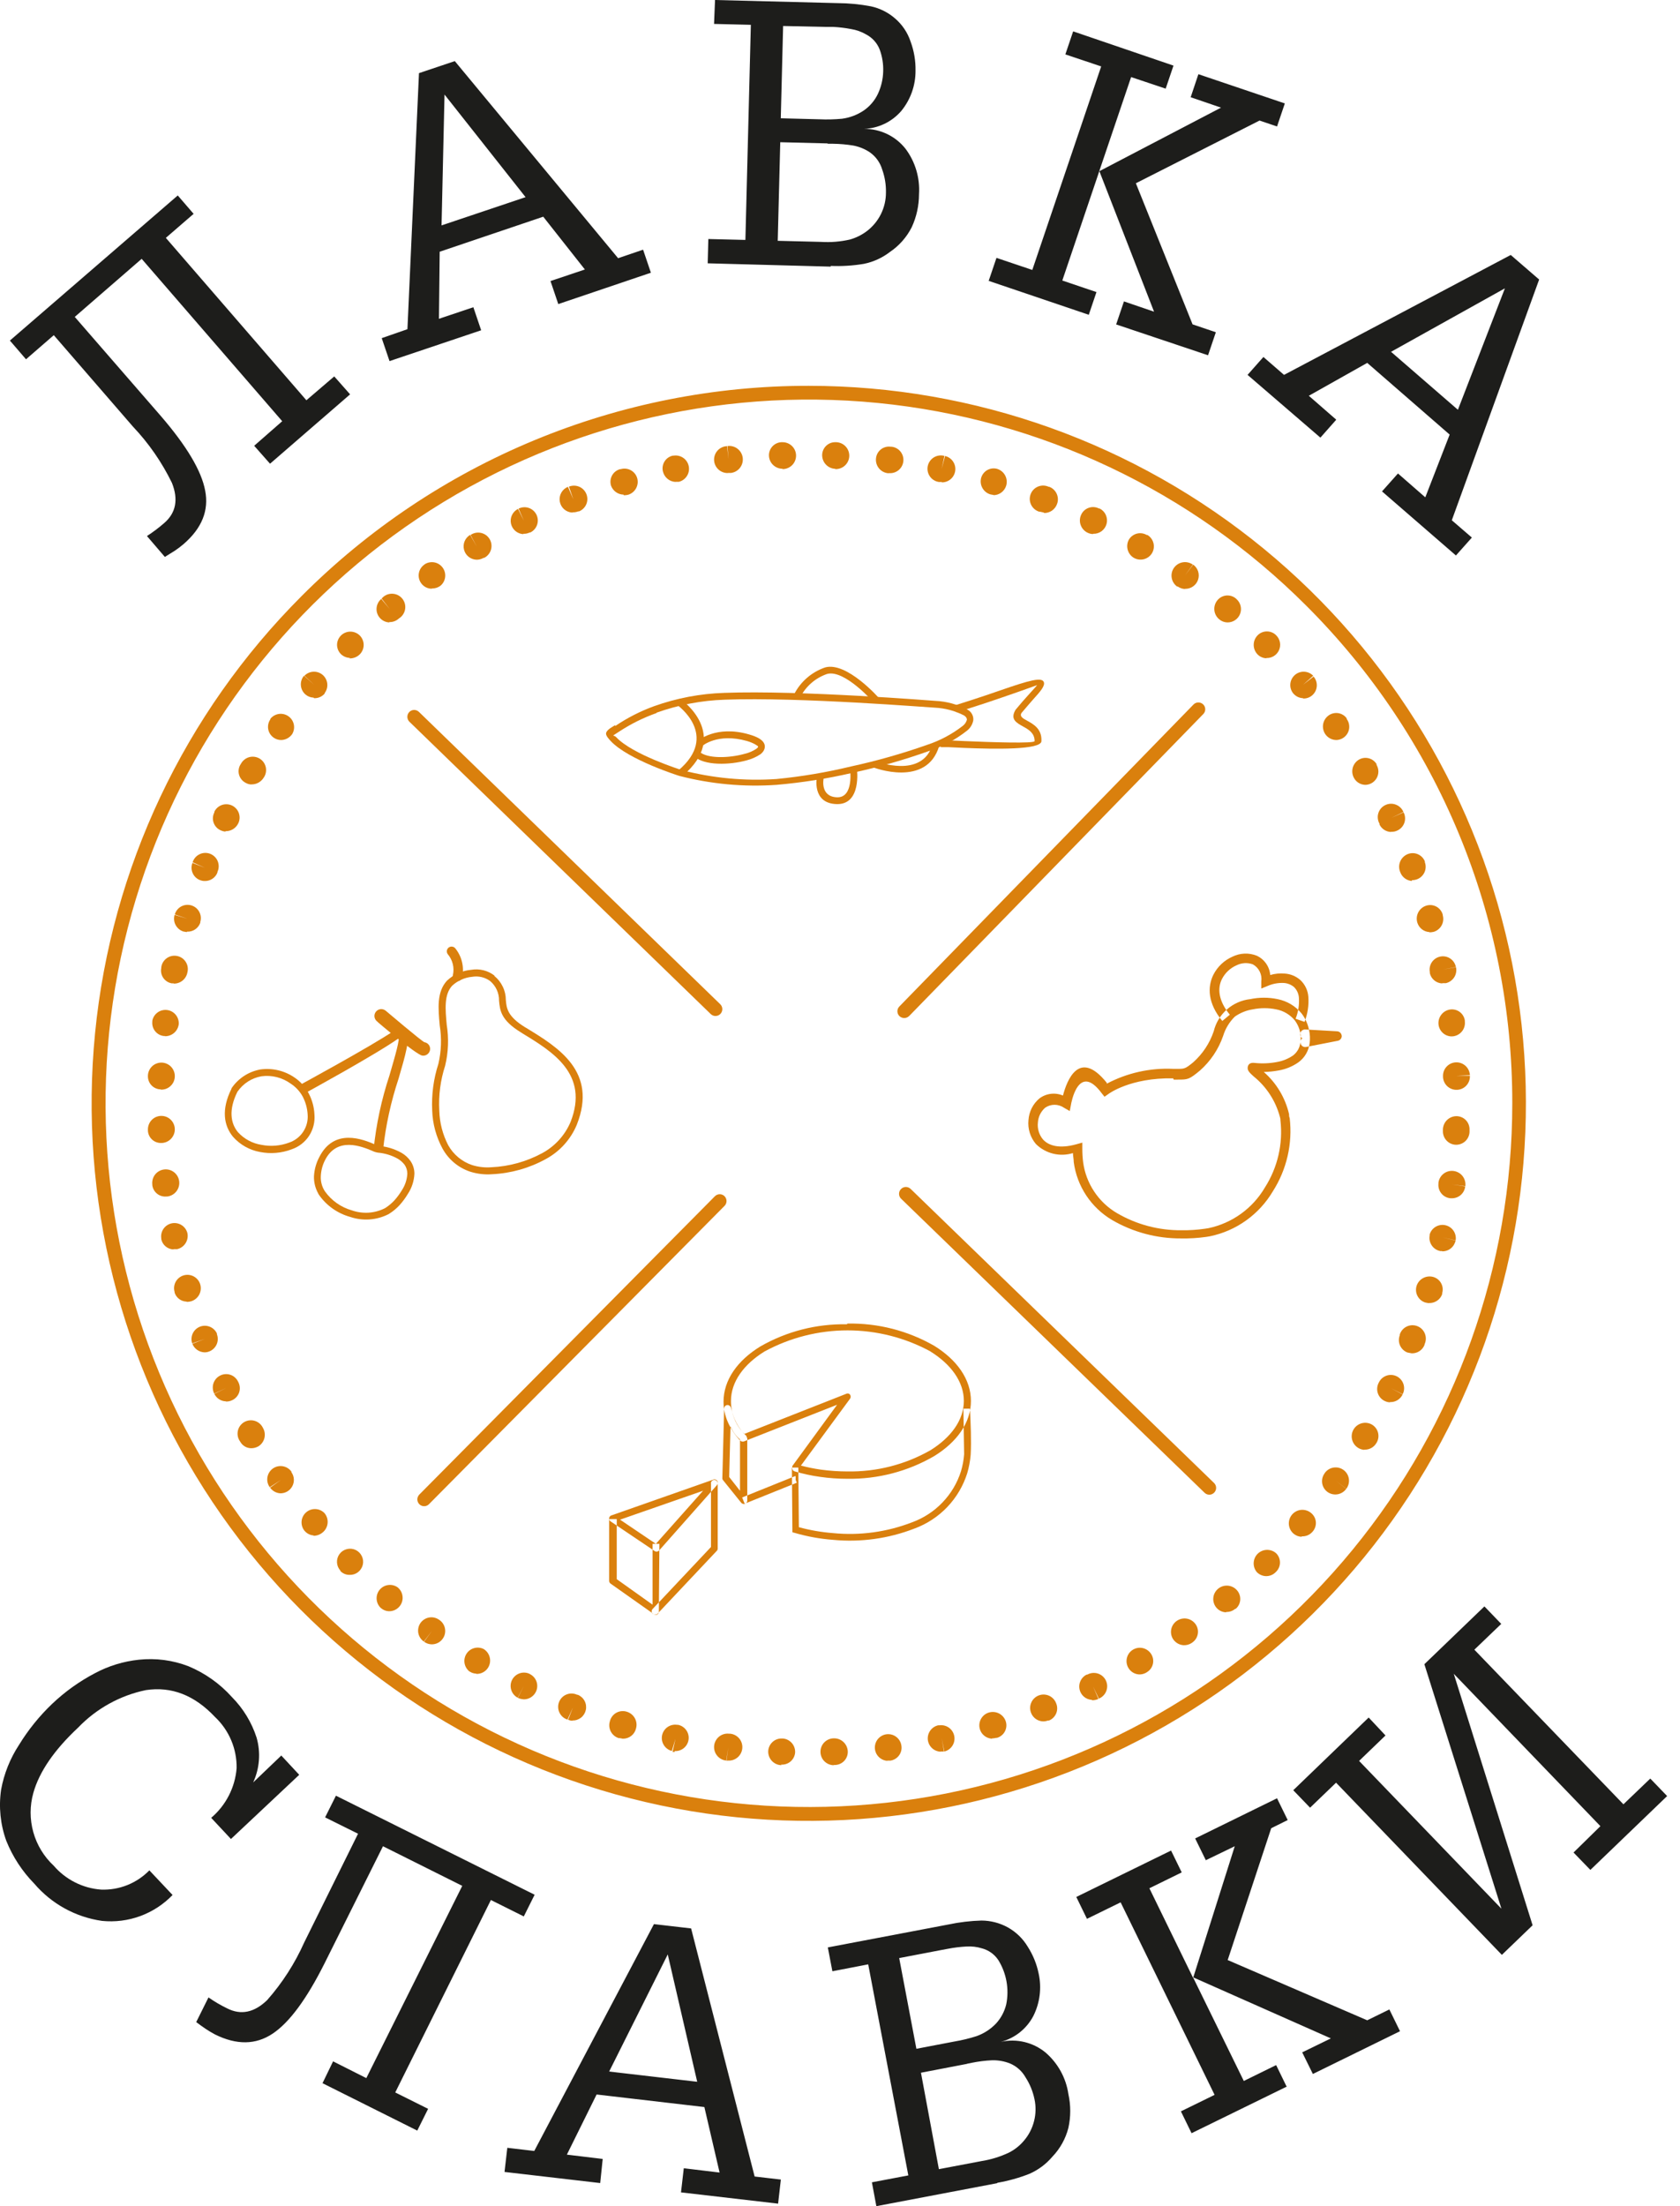 <?xml version="1.0" encoding="UTF-8"?> <svg xmlns="http://www.w3.org/2000/svg" width="64" height="84" viewBox="0 0 64 84" fill="none"> <path fill-rule="evenodd" clip-rule="evenodd" d="M23.441 27.641C23.899 27.331 24.393 27.079 24.912 26.89C25.773 26.582 26.677 26.41 27.591 26.381C30.464 26.272 35.603 26.685 35.62 26.685C36.057 26.703 36.484 26.82 36.869 27.026C36.939 27.066 36.996 27.125 37.033 27.197C37.07 27.268 37.086 27.349 37.077 27.429C37.048 27.581 36.966 27.718 36.845 27.815C36.41 28.159 35.916 28.424 35.388 28.596C34.431 28.937 33.453 29.215 32.46 29.429C31.513 29.648 30.552 29.799 29.584 29.883C28.337 29.97 27.084 29.855 25.874 29.541V29.541C25.874 29.541 23.943 28.934 23.271 28.221C23.066 28.002 23.032 27.917 23.175 27.784C23.217 27.746 23.263 27.713 23.312 27.685L23.428 27.613L23.441 27.641ZM25.011 27.149C24.51 27.326 24.032 27.563 23.588 27.855L23.465 27.934C23.431 27.954 23.398 27.975 23.366 27.999C23.346 28.019 23.407 27.999 23.476 28.07C24.093 28.729 25.936 29.309 25.966 29.32C27.146 29.628 28.367 29.744 29.584 29.661C30.539 29.568 31.486 29.408 32.419 29.183C33.401 28.97 34.369 28.695 35.316 28.361C35.81 28.199 36.272 27.953 36.681 27.634C36.756 27.576 36.809 27.496 36.835 27.405C36.835 27.354 36.811 27.299 36.733 27.245C36.384 27.064 35.999 26.962 35.607 26.944C35.484 26.944 30.433 26.532 27.611 26.641C26.724 26.67 25.847 26.837 25.011 27.136V27.149Z" fill="#DA800D"></path> <path fill-rule="evenodd" clip-rule="evenodd" d="M25.953 26.637C25.953 26.637 27.847 27.975 26.014 29.531L25.844 29.333C27.424 27.995 25.806 26.849 25.803 26.846L25.953 26.637Z" fill="#DA800D"></path> <path fill-rule="evenodd" clip-rule="evenodd" d="M30.252 26.436C30.498 25.953 30.923 25.586 31.436 25.412C32.258 25.184 33.483 26.576 33.483 26.579L33.289 26.75C33.289 26.75 32.173 25.477 31.508 25.661C31.063 25.813 30.696 26.133 30.484 26.552L30.252 26.436Z" fill="#DA800D"></path> <path fill-rule="evenodd" clip-rule="evenodd" d="M26.587 28.207C26.587 28.207 27.269 27.6 28.528 27.961C28.87 28.057 29.044 28.173 29.108 28.303C29.173 28.432 29.129 28.599 28.968 28.719C28.811 28.823 28.637 28.9 28.453 28.948C27.802 29.132 26.819 29.159 26.443 28.794L26.624 28.606C26.931 28.903 27.795 28.866 28.382 28.698C28.535 28.662 28.681 28.599 28.812 28.511C28.863 28.473 28.89 28.442 28.88 28.422C28.87 28.401 28.716 28.289 28.457 28.214C27.327 27.893 26.75 28.405 26.75 28.405L26.587 28.207Z" fill="#DA800D"></path> <path fill-rule="evenodd" clip-rule="evenodd" d="M31.375 29.647C31.375 29.647 31.232 30.329 31.88 30.357C32.529 30.384 32.385 29.313 32.385 29.309L32.645 29.279C32.645 29.279 32.829 30.643 31.873 30.616C30.918 30.589 31.119 29.593 31.119 29.593L31.375 29.647Z" fill="#DA800D"></path> <path fill-rule="evenodd" clip-rule="evenodd" d="M33.358 28.982C33.358 28.982 35.149 29.688 35.532 28.323L35.781 28.395C35.31 30.009 33.269 29.221 33.266 29.217L33.358 28.982Z" fill="#DA800D"></path> <path fill-rule="evenodd" clip-rule="evenodd" d="M36.401 26.849C36.401 26.849 37.312 26.566 38.087 26.293C39.247 25.89 39.694 25.774 39.766 25.975C39.813 26.115 39.643 26.317 39.37 26.617C39.237 26.767 39.073 26.958 38.909 27.153C38.841 27.279 38.964 27.351 39.114 27.432C39.38 27.579 39.694 27.753 39.673 28.217C39.673 28.558 37.885 28.524 36.735 28.477L36.142 28.449H35.838V28.19H36.152L36.746 28.217C37.793 28.262 39.411 28.316 39.414 28.217C39.414 27.914 39.189 27.78 38.991 27.671C38.708 27.514 38.476 27.385 38.687 27.026C38.868 26.805 39.029 26.624 39.168 26.47C39.377 26.235 39.51 26.095 39.51 26.088C39.51 26.081 39.145 26.224 38.145 26.566C37.363 26.839 36.438 27.122 36.438 27.122L36.401 26.849Z" fill="#DA800D"></path> <path fill-rule="evenodd" clip-rule="evenodd" d="M18.83 37.158C18.968 37.269 19.078 37.409 19.154 37.569C19.231 37.728 19.27 37.903 19.27 38.079C19.298 38.383 19.325 38.69 19.987 39.103L20.045 39.137C21.267 39.881 22.775 40.799 21.973 42.826C21.74 43.385 21.322 43.846 20.789 44.133C20.16 44.479 19.459 44.676 18.741 44.709C18.464 44.729 18.185 44.697 17.919 44.614C17.464 44.465 17.083 44.147 16.855 43.727C16.616 43.284 16.482 42.792 16.465 42.29C16.435 41.686 16.514 41.081 16.701 40.505C16.812 40.028 16.83 39.533 16.752 39.048C16.691 38.386 16.636 37.769 17.025 37.342C17.278 37.103 17.604 36.956 17.95 36.926C18.106 36.899 18.265 36.905 18.418 36.943C18.572 36.981 18.715 37.051 18.84 37.148L18.83 37.158ZM19.011 38.1C19.014 37.958 18.984 37.817 18.925 37.687C18.866 37.558 18.779 37.444 18.67 37.352C18.573 37.281 18.462 37.23 18.345 37.203C18.228 37.175 18.106 37.172 17.987 37.192C17.702 37.218 17.433 37.338 17.223 37.533C16.913 37.874 16.964 38.417 17.018 39.021C17.102 39.54 17.081 40.07 16.957 40.58C16.778 41.131 16.703 41.709 16.735 42.287C16.747 42.747 16.864 43.199 17.076 43.607C17.276 43.963 17.601 44.232 17.987 44.361C18.224 44.434 18.471 44.462 18.718 44.443C19.397 44.413 20.061 44.229 20.659 43.904C21.14 43.643 21.519 43.227 21.734 42.723C22.454 40.901 21.052 40.045 19.912 39.352L19.854 39.314C19.079 38.843 19.045 38.472 19.011 38.1Z" fill="#DA800D"></path> <path fill-rule="evenodd" clip-rule="evenodd" d="M17.602 37.229C17.587 37.275 17.555 37.313 17.512 37.336C17.469 37.358 17.419 37.363 17.373 37.349C17.328 37.335 17.29 37.303 17.267 37.261C17.245 37.219 17.24 37.169 17.254 37.124C17.284 36.986 17.283 36.842 17.249 36.705C17.215 36.568 17.15 36.44 17.059 36.332C17.03 36.294 17.017 36.247 17.023 36.199C17.029 36.152 17.053 36.109 17.09 36.08C17.128 36.05 17.177 36.037 17.224 36.043C17.272 36.048 17.316 36.073 17.346 36.11C17.471 36.265 17.559 36.446 17.603 36.64C17.648 36.834 17.647 37.036 17.602 37.229V37.229Z" fill="#DA800D"></path> <path fill-rule="evenodd" clip-rule="evenodd" d="M8.829 41.423C8.955 41.24 9.116 41.084 9.303 40.963C9.49 40.842 9.699 40.76 9.918 40.72C10.376 40.656 10.841 40.766 11.222 41.028C11.448 41.181 11.633 41.389 11.761 41.632C11.892 41.882 11.967 42.158 11.979 42.44C12.002 42.726 11.929 43.011 11.772 43.251C11.614 43.49 11.381 43.669 11.109 43.761C10.727 43.906 10.312 43.941 9.911 43.863C9.509 43.792 9.143 43.586 8.874 43.28C8.533 42.863 8.416 42.256 8.823 41.444V41.423H8.829ZM9.959 40.98C9.775 41.012 9.599 41.081 9.442 41.182C9.285 41.284 9.15 41.416 9.044 41.57C8.703 42.252 8.782 42.771 9.068 43.112C9.303 43.368 9.617 43.536 9.959 43.59C10.312 43.66 10.677 43.631 11.013 43.505C11.233 43.431 11.422 43.286 11.55 43.092C11.678 42.899 11.738 42.668 11.72 42.437C11.707 42.199 11.643 41.966 11.532 41.754C11.423 41.554 11.266 41.384 11.075 41.26C10.752 41.026 10.353 40.926 9.959 40.98V40.98Z" fill="#DA800D"></path> <path fill-rule="evenodd" clip-rule="evenodd" d="M12.122 45.44C12.01 45.24 11.954 45.013 11.961 44.785C11.975 44.533 12.042 44.287 12.159 44.065C12.729 42.928 13.835 43.382 14.289 43.577L14.412 43.628C14.722 43.651 15.024 43.742 15.296 43.894C15.43 43.971 15.547 44.077 15.637 44.204C15.736 44.348 15.788 44.518 15.787 44.692C15.774 44.965 15.688 45.229 15.538 45.457C15.447 45.609 15.342 45.752 15.224 45.883C15.114 46.003 14.989 46.109 14.852 46.197L14.79 46.235C14.567 46.347 14.324 46.413 14.075 46.43C13.826 46.447 13.576 46.414 13.34 46.334C12.863 46.202 12.445 45.909 12.159 45.505L12.118 45.44H12.122ZM12.221 44.791C12.213 44.973 12.257 45.152 12.347 45.31L12.381 45.365C12.631 45.714 12.992 45.968 13.405 46.085C13.607 46.156 13.822 46.185 14.035 46.173C14.249 46.16 14.458 46.104 14.65 46.01L14.702 45.979C14.819 45.901 14.927 45.809 15.023 45.706C15.13 45.588 15.224 45.46 15.306 45.324C15.431 45.136 15.504 44.918 15.517 44.692C15.518 44.571 15.483 44.452 15.415 44.351C15.342 44.256 15.252 44.176 15.149 44.116C14.917 43.987 14.662 43.91 14.398 43.887C14.32 43.875 14.244 43.851 14.173 43.815C13.787 43.655 12.838 43.259 12.378 44.181C12.282 44.37 12.229 44.579 12.221 44.791V44.791Z" fill="#DA800D"></path> <path fill-rule="evenodd" clip-rule="evenodd" d="M11.424 41.311C11.424 41.311 14.113 39.85 14.983 39.263C15.218 39.103 15.379 39.117 15.485 39.263C15.642 39.499 15.437 40.202 15.184 41.068C14.892 41.946 14.694 42.852 14.594 43.771H14.232C14.33 42.811 14.533 41.865 14.836 40.949C15.062 40.174 15.246 39.543 15.178 39.454C15.109 39.366 15.205 39.519 15.178 39.54C14.3 40.161 11.605 41.632 11.605 41.632L11.424 41.311Z" fill="#DA800D"></path> <path fill-rule="evenodd" clip-rule="evenodd" d="M14.354 38.881C14.328 38.859 14.307 38.831 14.292 38.801C14.276 38.77 14.267 38.737 14.264 38.702C14.262 38.668 14.266 38.634 14.277 38.601C14.288 38.569 14.305 38.538 14.327 38.513C14.35 38.486 14.377 38.465 14.407 38.45C14.438 38.434 14.472 38.425 14.506 38.422C14.54 38.42 14.574 38.424 14.607 38.435C14.639 38.446 14.67 38.463 14.696 38.485C14.696 38.485 16.088 39.666 16.17 39.683C16.204 39.688 16.236 39.7 16.265 39.718C16.294 39.737 16.319 39.76 16.339 39.788C16.359 39.816 16.373 39.848 16.38 39.882C16.387 39.915 16.388 39.95 16.381 39.983C16.368 40.05 16.329 40.109 16.273 40.148C16.217 40.187 16.148 40.203 16.081 40.191C15.852 40.151 14.358 38.901 14.354 38.881Z" fill="#DA800D"></path> <path fill-rule="evenodd" clip-rule="evenodd" d="M23.291 57.7L27.174 56.336C27.19 56.33 27.207 56.327 27.224 56.328C27.241 56.328 27.257 56.333 27.272 56.34C27.288 56.347 27.301 56.358 27.313 56.37C27.324 56.383 27.332 56.398 27.338 56.414C27.345 56.436 27.347 56.459 27.342 56.482C27.338 56.505 27.328 56.526 27.314 56.544L25.109 59.035C25.087 59.059 25.057 59.074 25.024 59.077C24.991 59.081 24.958 59.071 24.932 59.052L23.26 57.926C23.246 57.916 23.234 57.904 23.224 57.891C23.215 57.877 23.209 57.861 23.205 57.844C23.202 57.828 23.202 57.811 23.206 57.794C23.209 57.778 23.216 57.762 23.226 57.748C23.241 57.725 23.264 57.707 23.291 57.697V57.7ZM26.788 56.759L23.622 57.861L24.986 58.782L26.785 56.759H26.788ZM27.085 56.472V58.902L24.864 61.26C24.852 61.272 24.842 61.286 24.835 61.302C24.829 61.318 24.825 61.335 24.825 61.352C24.825 61.369 24.829 61.386 24.835 61.402C24.842 61.417 24.852 61.432 24.864 61.444C24.889 61.468 24.922 61.481 24.956 61.481C24.99 61.481 25.023 61.468 25.048 61.444L27.3 59.055C27.314 59.043 27.324 59.029 27.331 59.012C27.338 58.995 27.342 58.978 27.341 58.96V56.479C27.341 56.444 27.327 56.411 27.303 56.387C27.279 56.363 27.246 56.349 27.211 56.349C27.177 56.349 27.144 56.363 27.12 56.387C27.095 56.411 27.082 56.444 27.082 56.479L27.085 56.472ZM25.12 58.782H24.86V61.099L23.495 60.127V57.84H23.205V60.192C23.205 60.214 23.211 60.235 23.222 60.254C23.233 60.273 23.248 60.289 23.267 60.301L24.857 61.423C24.868 61.444 24.884 61.461 24.904 61.472C24.924 61.484 24.946 61.491 24.97 61.492C25.004 61.492 25.037 61.478 25.061 61.454C25.085 61.429 25.099 61.396 25.099 61.362L25.12 58.782V58.782ZM32.286 50.395C33.443 50.373 34.585 50.665 35.589 51.241C36.452 51.773 36.988 52.517 36.988 53.343C36.988 54.169 36.452 54.909 35.589 55.441C34.583 56.025 33.438 56.323 32.275 56.305C31.933 56.305 31.591 56.281 31.252 56.233C30.919 56.188 30.591 56.117 30.269 56.022C30.236 56.011 30.209 55.989 30.194 55.959C30.177 55.929 30.174 55.894 30.184 55.861C30.181 55.848 30.181 55.834 30.184 55.82L31.89 53.486L28.341 54.882C28.316 54.891 28.288 54.893 28.262 54.886C28.235 54.879 28.212 54.865 28.194 54.844C27.996 54.638 27.837 54.397 27.723 54.135V54.135C27.618 53.894 27.563 53.633 27.563 53.37C27.563 52.544 28.095 51.8 28.962 51.268C29.965 50.692 31.105 50.4 32.262 50.422L32.286 50.395ZM35.452 51.459C34.481 50.931 33.393 50.654 32.287 50.654C31.182 50.654 30.094 50.931 29.122 51.459C28.334 51.947 27.846 52.613 27.846 53.343C27.844 53.577 27.891 53.81 27.983 54.025C28.074 54.234 28.197 54.428 28.348 54.599L32.228 53.073C32.247 53.062 32.269 53.057 32.291 53.057C32.313 53.057 32.335 53.062 32.354 53.073C32.382 53.094 32.4 53.125 32.405 53.16C32.41 53.194 32.402 53.229 32.381 53.258L30.511 55.803C30.763 55.869 31.018 55.92 31.276 55.957C31.607 56.002 31.941 56.025 32.275 56.025C33.384 56.046 34.478 55.768 35.442 55.22C36.23 54.732 36.718 54.066 36.718 53.34C36.718 52.613 36.23 51.944 35.442 51.456L35.452 51.459ZM28.45 54.742C28.45 54.721 28.445 54.701 28.436 54.682C28.426 54.664 28.412 54.648 28.395 54.636C28.138 54.393 27.961 54.078 27.887 53.732L27.839 53.585C27.831 53.56 27.814 53.538 27.793 53.523C27.772 53.507 27.746 53.498 27.72 53.496C27.703 53.496 27.686 53.499 27.67 53.505C27.654 53.511 27.64 53.52 27.627 53.532C27.615 53.544 27.605 53.558 27.598 53.573C27.591 53.589 27.587 53.606 27.587 53.623L27.518 56.278C27.517 56.292 27.519 56.307 27.523 56.321C27.528 56.336 27.536 56.349 27.546 56.359L28.228 57.206C28.241 57.223 28.257 57.238 28.276 57.248C28.295 57.258 28.316 57.263 28.337 57.264C28.372 57.264 28.405 57.25 28.429 57.226C28.453 57.201 28.467 57.168 28.467 57.134V54.745L28.45 54.742ZM28.191 56.762V54.807C28.033 54.671 27.909 54.501 27.829 54.309L27.778 56.237L28.191 56.762V56.762ZM36.961 53.636H36.701L36.729 55.37C36.712 55.59 36.672 55.807 36.609 56.018C36.468 56.464 36.226 56.871 35.902 57.208C35.579 57.545 35.182 57.804 34.743 57.963C33.786 58.333 32.757 58.474 31.736 58.373C31.296 58.339 30.859 58.264 30.433 58.148L30.412 55.878H30.167L30.187 58.342L30.279 58.366C30.752 58.504 31.238 58.592 31.73 58.629C32.782 58.73 33.845 58.584 34.831 58.202C35.307 58.028 35.736 57.747 36.086 57.381C36.435 57.015 36.696 56.573 36.848 56.09C36.915 55.861 36.959 55.625 36.978 55.387C37.008 54.865 36.978 54.175 36.95 53.633L36.961 53.636ZM28.273 57.015L28.368 57.254L30.354 56.455L30.31 56.346V56.206H30.283L28.273 57.015Z" fill="#DA800D"></path> <path fill-rule="evenodd" clip-rule="evenodd" d="M42.159 41.263C42.938 40.85 43.814 40.655 44.695 40.697H44.845C45.121 40.697 45.149 40.697 45.452 40.451C45.812 40.131 46.083 39.723 46.237 39.267C46.315 38.944 46.491 38.653 46.74 38.434C46.989 38.215 47.3 38.078 47.629 38.042C47.973 37.97 48.327 37.97 48.67 38.042C49.029 38.113 49.352 38.306 49.585 38.588C49.729 38.777 49.827 38.998 49.871 39.233C49.905 39.389 49.912 39.551 49.892 39.71C49.875 39.858 49.828 40.001 49.753 40.129C49.678 40.257 49.576 40.368 49.455 40.454C49.231 40.609 48.976 40.713 48.708 40.758C48.522 40.792 48.334 40.812 48.145 40.816C48.626 41.236 48.962 41.797 49.107 42.42C49.107 42.471 49.107 42.519 49.131 42.57C49.245 43.548 49.017 44.535 48.486 45.365C48.228 45.799 47.882 46.175 47.471 46.469C47.06 46.763 46.592 46.968 46.097 47.071L45.95 47.095C45.634 47.14 45.315 47.159 44.995 47.153C44.07 47.159 43.16 46.916 42.361 46.45C41.967 46.216 41.632 45.897 41.379 45.515C41.127 45.133 40.964 44.699 40.904 44.245C40.904 44.14 40.88 44.034 40.873 43.904C40.63 43.979 40.37 43.987 40.123 43.927C39.876 43.867 39.649 43.741 39.467 43.563C39.359 43.437 39.279 43.291 39.229 43.133C39.18 42.976 39.163 42.809 39.18 42.645C39.191 42.488 39.233 42.334 39.303 42.194C39.374 42.053 39.473 41.928 39.593 41.826C39.72 41.729 39.87 41.668 40.029 41.648C40.187 41.629 40.347 41.651 40.494 41.713C40.637 41.16 41.102 39.901 42.166 41.232L42.159 41.263ZM44.691 41.058C43.05 41.028 42.228 41.652 42.224 41.655L42.077 41.758L41.975 41.632C41.074 40.41 40.801 42.048 40.801 42.051L40.753 42.304L40.532 42.177C40.426 42.104 40.301 42.065 40.173 42.065C40.045 42.065 39.92 42.104 39.815 42.177C39.734 42.248 39.668 42.334 39.62 42.431C39.573 42.528 39.545 42.633 39.539 42.74C39.526 42.856 39.537 42.972 39.57 43.083C39.603 43.194 39.659 43.297 39.733 43.385C39.948 43.624 40.354 43.747 40.999 43.57L41.231 43.505V43.747C41.231 43.915 41.241 44.082 41.262 44.249C41.315 44.649 41.459 45.032 41.683 45.368C41.906 45.705 42.203 45.986 42.552 46.19C43.295 46.624 44.142 46.849 45.002 46.842C45.303 46.847 45.605 46.827 45.903 46.784L46.032 46.764C46.48 46.67 46.902 46.484 47.273 46.217C47.644 45.95 47.955 45.609 48.186 45.215C48.67 44.457 48.88 43.556 48.779 42.662C48.779 42.614 48.773 42.57 48.759 42.529C48.598 41.92 48.247 41.378 47.756 40.983C47.609 40.85 47.517 40.765 47.531 40.642C47.544 40.519 47.629 40.451 47.793 40.471C48.077 40.502 48.363 40.49 48.643 40.437C48.859 40.4 49.065 40.317 49.247 40.195C49.327 40.137 49.394 40.063 49.444 39.978C49.494 39.893 49.526 39.798 49.537 39.7C49.557 39.58 49.557 39.458 49.537 39.338C49.505 39.16 49.431 38.992 49.322 38.847C49.142 38.63 48.892 38.483 48.616 38.431C48.322 38.371 48.019 38.371 47.725 38.431C47.479 38.469 47.246 38.564 47.042 38.707C46.835 38.91 46.681 39.163 46.596 39.441C46.419 39.952 46.114 40.408 45.708 40.765C45.295 41.106 45.254 41.106 44.855 41.106H44.712L44.691 41.058ZM46.572 38.867L46.851 38.635C46.401 38.093 46.377 37.612 46.554 37.27C46.673 37.041 46.867 36.859 47.104 36.755C47.2 36.707 47.305 36.678 47.412 36.672C47.52 36.666 47.627 36.681 47.728 36.718C47.842 36.781 47.933 36.877 47.99 36.994C48.047 37.11 48.068 37.241 48.049 37.369V37.639L48.298 37.537C48.492 37.453 48.702 37.416 48.913 37.427C49.055 37.437 49.19 37.492 49.298 37.584C49.406 37.692 49.472 37.835 49.482 37.987C49.501 38.26 49.458 38.534 49.356 38.789L49.697 38.908C49.817 38.601 49.866 38.271 49.841 37.943C49.821 37.705 49.714 37.482 49.54 37.318C49.374 37.17 49.162 37.082 48.94 37.069C48.755 37.053 48.569 37.071 48.39 37.124C48.377 36.966 48.322 36.814 48.231 36.685C48.14 36.555 48.016 36.452 47.872 36.387C47.724 36.329 47.567 36.302 47.409 36.309C47.251 36.315 47.096 36.355 46.954 36.424C46.64 36.562 46.384 36.802 46.227 37.107C45.992 37.574 46.005 38.202 46.568 38.878L46.572 38.867ZM49.619 39.533C49.589 39.552 49.566 39.58 49.552 39.613C49.539 39.646 49.536 39.682 49.544 39.717C49.548 39.741 49.557 39.763 49.57 39.783C49.582 39.804 49.599 39.821 49.619 39.835C49.639 39.848 49.661 39.858 49.684 39.863C49.708 39.868 49.732 39.868 49.755 39.864L50.963 39.628C51.003 39.62 51.039 39.6 51.066 39.57C51.093 39.54 51.11 39.502 51.114 39.461C51.115 39.413 51.098 39.365 51.066 39.329C51.033 39.292 50.988 39.27 50.94 39.267L49.731 39.198C49.69 39.194 49.648 39.205 49.613 39.228C49.578 39.25 49.552 39.284 49.539 39.324C49.526 39.364 49.527 39.407 49.541 39.446C49.556 39.485 49.583 39.518 49.619 39.54V39.533Z" fill="#DA800D"></path> <path fill-rule="evenodd" clip-rule="evenodd" d="M30.809 14.69C37.13 14.69 43.255 16.882 48.141 20.891C53.027 24.901 56.372 30.481 57.605 36.68C58.838 42.879 57.884 49.314 54.904 54.888C51.925 60.462 47.105 64.831 41.265 67.25C35.426 69.669 28.928 69.989 22.88 68.154C16.832 66.319 11.606 62.444 8.095 57.189C4.583 51.933 3.002 45.623 3.622 39.333C4.241 33.043 7.022 27.162 11.492 22.693C14.026 20.152 17.037 18.137 20.352 16.764C23.667 15.391 27.221 14.686 30.809 14.69V14.69ZM49.762 23.061C45.379 18.678 39.611 15.95 33.442 15.343C27.273 14.735 21.084 16.286 15.93 19.73C10.776 23.174 6.975 28.298 5.176 34.23C3.376 40.162 3.689 46.534 6.061 52.261C8.433 57.989 12.718 62.716 18.185 65.638C23.651 68.561 29.962 69.497 36.042 68.288C42.122 67.079 47.595 63.799 51.527 59.008C55.46 54.216 57.61 48.209 57.611 42.01C57.615 38.49 56.925 35.004 55.578 31.752C54.231 28.5 52.254 25.547 49.762 23.061V23.061Z" fill="#DA800D"></path> <path fill-rule="evenodd" clip-rule="evenodd" d="M15.593 27.477C15.545 27.428 15.518 27.361 15.518 27.293C15.518 27.224 15.545 27.157 15.593 27.108C15.617 27.084 15.646 27.064 15.678 27.051C15.709 27.038 15.743 27.031 15.777 27.031C15.812 27.031 15.845 27.038 15.877 27.051C15.909 27.064 15.938 27.084 15.962 27.108L27.438 38.236C27.487 38.284 27.516 38.35 27.517 38.419C27.518 38.488 27.492 38.555 27.444 38.605C27.396 38.654 27.331 38.683 27.262 38.684C27.192 38.686 27.126 38.659 27.076 38.611L15.593 27.477ZM34.327 45.641C34.278 45.593 34.25 45.527 34.249 45.458C34.248 45.388 34.275 45.322 34.324 45.273C34.372 45.223 34.438 45.195 34.507 45.194C34.576 45.194 34.643 45.221 34.692 45.269L46.25 56.465C46.3 56.513 46.328 56.579 46.329 56.648C46.33 56.716 46.303 56.783 46.255 56.832C46.207 56.881 46.142 56.91 46.073 56.911C46.004 56.912 45.938 56.885 45.888 56.837L34.327 45.641ZM34.631 38.687C34.582 38.735 34.516 38.762 34.447 38.762C34.378 38.762 34.312 38.735 34.262 38.687C34.238 38.663 34.219 38.634 34.206 38.603C34.193 38.572 34.186 38.538 34.186 38.504C34.186 38.47 34.193 38.436 34.206 38.405C34.219 38.374 34.238 38.345 34.262 38.321L45.469 26.822C45.518 26.773 45.584 26.746 45.653 26.746C45.722 26.746 45.788 26.773 45.837 26.822C45.862 26.846 45.881 26.874 45.894 26.906C45.907 26.938 45.914 26.972 45.914 27.006C45.914 27.04 45.907 27.074 45.894 27.106C45.881 27.137 45.862 27.166 45.837 27.19L34.627 38.693L34.631 38.687ZM16.34 57.274C16.316 57.298 16.288 57.317 16.256 57.33C16.224 57.343 16.191 57.349 16.157 57.349C16.122 57.349 16.089 57.342 16.057 57.329C16.026 57.316 15.998 57.297 15.973 57.272C15.95 57.248 15.931 57.219 15.918 57.188C15.905 57.156 15.898 57.123 15.898 57.089C15.899 57.054 15.905 57.021 15.919 56.989C15.932 56.958 15.951 56.929 15.975 56.905L27.236 45.545C27.285 45.497 27.35 45.47 27.419 45.47C27.487 45.47 27.553 45.497 27.601 45.545C27.65 45.595 27.677 45.661 27.677 45.73C27.677 45.799 27.65 45.865 27.601 45.914L16.34 57.274Z" fill="#DA800D"></path> <path fill-rule="evenodd" clip-rule="evenodd" d="M31.819 17.85C31.683 17.845 31.555 17.787 31.462 17.688C31.368 17.589 31.318 17.457 31.32 17.321C31.322 17.256 31.336 17.191 31.363 17.13C31.39 17.07 31.428 17.016 31.476 16.971C31.524 16.926 31.581 16.89 31.642 16.867C31.704 16.845 31.77 16.834 31.836 16.837H31.863C31.93 16.84 31.996 16.856 32.057 16.884C32.118 16.913 32.173 16.953 32.218 17.003C32.264 17.052 32.299 17.11 32.322 17.173C32.345 17.236 32.356 17.304 32.353 17.371C32.35 17.438 32.334 17.504 32.305 17.565C32.277 17.626 32.237 17.681 32.187 17.726C32.138 17.772 32.079 17.807 32.016 17.83C31.953 17.853 31.886 17.863 31.819 17.861V17.85ZM33.866 18.017H33.818C33.684 18 33.563 17.932 33.479 17.826C33.395 17.72 33.357 17.585 33.371 17.451C33.378 17.386 33.397 17.322 33.428 17.264C33.459 17.206 33.502 17.155 33.553 17.114C33.604 17.073 33.663 17.042 33.726 17.024C33.789 17.005 33.855 17 33.921 17.008H33.955C34.088 17.019 34.212 17.084 34.298 17.186C34.384 17.289 34.426 17.422 34.414 17.555C34.402 17.689 34.338 17.812 34.235 17.898C34.132 17.984 34 18.026 33.866 18.014V18.017ZM29.792 17.847C29.663 17.843 29.541 17.791 29.449 17.701C29.356 17.612 29.301 17.491 29.294 17.362C29.29 17.297 29.299 17.231 29.321 17.169C29.342 17.108 29.376 17.051 29.42 17.002C29.464 16.953 29.517 16.913 29.576 16.885C29.635 16.857 29.699 16.84 29.764 16.837H29.799C29.934 16.833 30.066 16.883 30.165 16.976C30.264 17.069 30.322 17.198 30.326 17.333C30.33 17.469 30.28 17.601 30.187 17.7C30.093 17.799 29.965 17.857 29.829 17.861L29.792 17.847ZM35.876 18.352H35.797H35.77C35.701 18.342 35.635 18.319 35.576 18.282C35.516 18.246 35.465 18.198 35.425 18.141C35.385 18.084 35.357 18.019 35.343 17.951C35.329 17.883 35.329 17.812 35.343 17.744C35.358 17.676 35.386 17.611 35.426 17.555C35.466 17.498 35.518 17.45 35.577 17.414C35.637 17.378 35.703 17.354 35.772 17.345C35.841 17.335 35.911 17.34 35.978 17.359L35.873 17.854L36.002 17.362C36.124 17.391 36.232 17.464 36.303 17.567C36.375 17.67 36.406 17.796 36.39 17.921C36.374 18.045 36.313 18.16 36.218 18.242C36.123 18.324 36.002 18.368 35.876 18.366V18.352ZM27.734 18.011C27.598 18.016 27.466 17.966 27.367 17.874C27.267 17.782 27.208 17.653 27.203 17.518C27.198 17.382 27.247 17.25 27.34 17.15C27.433 17.051 27.561 16.992 27.697 16.987L27.755 17.489L27.713 16.984C27.849 16.965 27.987 17.002 28.095 17.085C28.204 17.168 28.276 17.291 28.294 17.427C28.312 17.563 28.275 17.7 28.192 17.809C28.109 17.918 27.986 17.989 27.85 18.007H27.734V18.011ZM37.855 18.847L37.736 18.826C37.605 18.79 37.494 18.703 37.427 18.584C37.359 18.466 37.342 18.326 37.377 18.195C37.395 18.132 37.425 18.073 37.466 18.022C37.506 17.971 37.556 17.928 37.614 17.896C37.671 17.865 37.733 17.845 37.798 17.837C37.863 17.83 37.929 17.835 37.992 17.854V17.854C38.12 17.894 38.227 17.982 38.29 18.1C38.354 18.218 38.369 18.356 38.333 18.485C38.302 18.593 38.236 18.688 38.145 18.755C38.054 18.822 37.944 18.856 37.831 18.854L37.855 18.847ZM25.731 18.349C25.618 18.343 25.51 18.301 25.424 18.228C25.338 18.155 25.278 18.056 25.253 17.946C25.238 17.882 25.236 17.815 25.247 17.75C25.258 17.685 25.282 17.623 25.317 17.568C25.352 17.512 25.398 17.464 25.452 17.426C25.506 17.389 25.567 17.362 25.632 17.349H25.663C25.792 17.329 25.924 17.36 26.031 17.435C26.139 17.51 26.213 17.624 26.238 17.752C26.264 17.881 26.239 18.014 26.168 18.125C26.098 18.235 25.988 18.314 25.861 18.345H25.738L25.731 18.349ZM39.77 19.516L39.613 19.482H39.585C39.519 19.461 39.457 19.426 39.405 19.381C39.352 19.335 39.309 19.279 39.279 19.216C39.249 19.154 39.232 19.085 39.229 19.016C39.227 18.946 39.238 18.877 39.264 18.812C39.289 18.747 39.327 18.688 39.376 18.638C39.425 18.589 39.484 18.55 39.549 18.524C39.614 18.498 39.683 18.486 39.753 18.488C39.822 18.49 39.891 18.507 39.954 18.536H39.974C40.1 18.584 40.201 18.68 40.256 18.803C40.311 18.926 40.316 19.066 40.268 19.191C40.231 19.294 40.163 19.381 40.074 19.443C39.984 19.504 39.878 19.535 39.77 19.533V19.516ZM23.752 18.833C23.648 18.831 23.547 18.797 23.462 18.736C23.377 18.675 23.313 18.59 23.277 18.492C23.258 18.428 23.251 18.361 23.257 18.295C23.264 18.229 23.284 18.164 23.315 18.106C23.347 18.047 23.39 17.996 23.442 17.954C23.495 17.913 23.555 17.882 23.619 17.864H23.642C23.706 17.845 23.773 17.838 23.84 17.845C23.906 17.852 23.971 17.871 24.029 17.903C24.088 17.935 24.14 17.978 24.182 18.03C24.224 18.081 24.255 18.141 24.274 18.205C24.311 18.334 24.296 18.473 24.232 18.591C24.169 18.709 24.061 18.797 23.933 18.837C23.877 18.852 23.82 18.858 23.762 18.857L23.752 18.833ZM41.633 20.335C41.563 20.331 41.495 20.314 41.431 20.283C41.309 20.224 41.215 20.12 41.169 19.992C41.123 19.865 41.129 19.724 41.186 19.601C41.213 19.539 41.253 19.484 41.303 19.438C41.353 19.392 41.412 19.357 41.476 19.335C41.539 19.312 41.607 19.303 41.675 19.308C41.742 19.313 41.808 19.331 41.868 19.362H41.892C41.996 19.414 42.078 19.5 42.126 19.605C42.174 19.711 42.185 19.83 42.156 19.942C42.127 20.054 42.061 20.153 41.969 20.223C41.876 20.292 41.762 20.328 41.646 20.324L41.633 20.335ZM21.796 19.516C21.681 19.509 21.571 19.463 21.485 19.386C21.399 19.308 21.343 19.204 21.324 19.09C21.305 18.976 21.326 18.859 21.383 18.758C21.439 18.658 21.529 18.579 21.636 18.536L21.841 19.011L21.674 18.529C21.798 18.478 21.939 18.479 22.063 18.531C22.188 18.583 22.286 18.683 22.337 18.808C22.388 18.932 22.388 19.073 22.336 19.197C22.284 19.321 22.184 19.42 22.059 19.471H22.025C21.96 19.497 21.89 19.509 21.82 19.505L21.796 19.516ZM43.428 21.307C43.342 21.304 43.259 21.279 43.185 21.235C43.074 21.166 42.993 21.057 42.959 20.93C42.925 20.804 42.94 20.669 43.001 20.553C43.034 20.496 43.077 20.446 43.129 20.406C43.181 20.366 43.241 20.336 43.304 20.319C43.367 20.302 43.434 20.297 43.499 20.306C43.564 20.314 43.627 20.336 43.684 20.369H43.711C43.808 20.426 43.883 20.515 43.923 20.62C43.964 20.725 43.969 20.841 43.936 20.949C43.904 21.057 43.836 21.151 43.744 21.215C43.651 21.28 43.54 21.313 43.428 21.307V21.307ZM19.937 20.338C19.825 20.332 19.718 20.289 19.632 20.216C19.547 20.143 19.488 20.044 19.465 19.934C19.442 19.825 19.456 19.71 19.505 19.609C19.554 19.508 19.635 19.426 19.735 19.376L19.957 19.829L19.756 19.366C19.876 19.306 20.015 19.296 20.143 19.339C20.27 19.382 20.375 19.474 20.435 19.594C20.495 19.715 20.504 19.854 20.461 19.981C20.418 20.108 20.327 20.213 20.206 20.273H20.182C20.106 20.31 20.021 20.328 19.937 20.324V20.338ZM45.141 22.426C45.044 22.422 44.95 22.39 44.871 22.334H44.844C44.733 22.255 44.658 22.135 44.636 22.001C44.613 21.866 44.645 21.729 44.724 21.618C44.804 21.507 44.924 21.432 45.058 21.41C45.192 21.387 45.33 21.419 45.441 21.498L45.144 21.908L45.455 21.498C45.543 21.562 45.609 21.652 45.643 21.756C45.676 21.86 45.675 21.972 45.64 22.075C45.605 22.179 45.537 22.268 45.447 22.33C45.357 22.392 45.25 22.423 45.141 22.42V22.426ZM18.145 21.311C18.036 21.305 17.931 21.265 17.847 21.196C17.762 21.127 17.702 21.032 17.676 20.925C17.649 20.819 17.658 20.708 17.7 20.607C17.742 20.506 17.816 20.421 17.91 20.365L18.166 20.816L17.927 20.369C17.984 20.329 18.049 20.302 18.117 20.288C18.185 20.275 18.255 20.275 18.323 20.29C18.391 20.305 18.455 20.333 18.512 20.373C18.569 20.414 18.616 20.466 18.652 20.525C18.688 20.585 18.711 20.651 18.72 20.72C18.729 20.789 18.724 20.859 18.705 20.926C18.686 20.993 18.653 21.055 18.609 21.109C18.565 21.163 18.511 21.207 18.449 21.239H18.425C18.34 21.289 18.243 21.314 18.145 21.311V21.311ZM46.751 23.699C46.637 23.695 46.527 23.652 46.441 23.576C46.338 23.489 46.273 23.364 46.261 23.23C46.249 23.095 46.29 22.961 46.376 22.856C46.418 22.805 46.469 22.763 46.527 22.731C46.585 22.7 46.649 22.681 46.715 22.674C46.781 22.668 46.847 22.675 46.91 22.694C46.973 22.714 47.032 22.746 47.082 22.788L47.103 22.809C47.181 22.877 47.236 22.968 47.261 23.069C47.286 23.17 47.279 23.276 47.242 23.373C47.205 23.47 47.139 23.553 47.053 23.611C46.967 23.67 46.865 23.7 46.762 23.699H46.751ZM16.449 22.416C16.342 22.415 16.238 22.381 16.152 22.317C16.067 22.253 16.003 22.164 15.971 22.062C15.939 21.96 15.941 21.85 15.975 21.749C16.009 21.648 16.075 21.56 16.163 21.498L16.19 21.478C16.3 21.411 16.432 21.389 16.558 21.415C16.685 21.442 16.796 21.516 16.87 21.622C16.944 21.728 16.975 21.858 16.956 21.986C16.938 22.114 16.871 22.23 16.77 22.31C16.676 22.376 16.564 22.41 16.449 22.406V22.416ZM48.249 25.064C48.121 25.062 47.998 25.009 47.908 24.918C47.813 24.82 47.76 24.69 47.76 24.554C47.76 24.418 47.813 24.288 47.908 24.191C47.954 24.143 48.01 24.105 48.07 24.08C48.131 24.054 48.197 24.041 48.263 24.041C48.329 24.041 48.395 24.054 48.456 24.08C48.517 24.105 48.572 24.143 48.618 24.191V24.191C48.691 24.263 48.74 24.355 48.759 24.456C48.778 24.556 48.766 24.66 48.725 24.754C48.683 24.848 48.614 24.927 48.527 24.98C48.44 25.034 48.338 25.059 48.236 25.054L48.249 25.064ZM14.828 23.699C14.758 23.696 14.69 23.678 14.627 23.647C14.564 23.616 14.508 23.572 14.463 23.518C14.42 23.468 14.388 23.409 14.367 23.345C14.347 23.282 14.34 23.215 14.346 23.149C14.351 23.083 14.37 23.018 14.401 22.959C14.431 22.9 14.473 22.848 14.524 22.805L14.849 23.191L14.538 22.791C14.585 22.735 14.644 22.688 14.71 22.656C14.776 22.624 14.849 22.607 14.923 22.606C14.996 22.605 15.07 22.62 15.137 22.649C15.204 22.679 15.264 22.723 15.313 22.779C15.362 22.834 15.398 22.9 15.419 22.97C15.44 23.041 15.445 23.115 15.434 23.188C15.423 23.261 15.397 23.331 15.356 23.393C15.316 23.454 15.263 23.507 15.2 23.546L15.176 23.566C15.081 23.646 14.96 23.689 14.835 23.686L14.828 23.699ZM49.635 26.583C49.566 26.58 49.498 26.563 49.436 26.534C49.374 26.503 49.318 26.461 49.273 26.409L49.253 26.385C49.176 26.281 49.142 26.152 49.157 26.024C49.172 25.896 49.236 25.779 49.334 25.695C49.432 25.612 49.559 25.569 49.687 25.576C49.816 25.582 49.938 25.637 50.027 25.73L49.642 26.071L50.041 25.76C50.084 25.811 50.118 25.869 50.139 25.932C50.16 25.995 50.168 26.061 50.163 26.128C50.158 26.194 50.141 26.258 50.111 26.318C50.081 26.377 50.04 26.43 49.99 26.474C49.895 26.556 49.774 26.6 49.648 26.596L49.635 26.583ZM13.33 25.05C13.203 25.046 13.081 24.995 12.989 24.907C12.942 24.861 12.905 24.806 12.879 24.745C12.854 24.684 12.84 24.618 12.84 24.552C12.84 24.486 12.854 24.421 12.879 24.36C12.905 24.299 12.942 24.244 12.989 24.197V24.197C13.036 24.15 13.092 24.113 13.153 24.088C13.215 24.062 13.281 24.049 13.347 24.049C13.414 24.049 13.48 24.062 13.541 24.088C13.603 24.113 13.659 24.15 13.706 24.197C13.753 24.244 13.79 24.3 13.815 24.362C13.841 24.423 13.854 24.489 13.854 24.556C13.854 24.622 13.841 24.688 13.815 24.75C13.79 24.811 13.753 24.867 13.706 24.914C13.654 24.966 13.592 25.006 13.524 25.032C13.456 25.059 13.383 25.071 13.31 25.068L13.33 25.05ZM50.887 28.176C50.781 28.171 50.679 28.134 50.595 28.068C50.511 28.003 50.45 27.914 50.419 27.812C50.388 27.71 50.389 27.602 50.422 27.501C50.455 27.4 50.519 27.311 50.604 27.248C50.656 27.208 50.716 27.179 50.78 27.163C50.844 27.146 50.91 27.143 50.975 27.152C51.04 27.162 51.103 27.184 51.159 27.218C51.216 27.252 51.265 27.297 51.303 27.351V27.374C51.36 27.451 51.393 27.543 51.399 27.638C51.406 27.733 51.385 27.828 51.34 27.912C51.294 27.996 51.226 28.065 51.143 28.112C51.06 28.159 50.965 28.181 50.87 28.176H50.887ZM11.945 26.562C11.832 26.559 11.723 26.517 11.638 26.443C11.536 26.356 11.473 26.232 11.462 26.098C11.451 25.965 11.493 25.832 11.58 25.73L11.969 26.071L11.597 25.73C11.686 25.637 11.808 25.582 11.937 25.576C12.065 25.569 12.192 25.612 12.29 25.695C12.388 25.779 12.451 25.896 12.467 26.024C12.482 26.152 12.448 26.281 12.371 26.385V26.405C12.321 26.464 12.258 26.511 12.187 26.542C12.116 26.573 12.039 26.587 11.962 26.583L11.945 26.562ZM52.003 29.883C51.918 29.88 51.836 29.855 51.763 29.812C51.69 29.768 51.629 29.707 51.587 29.633C51.518 29.517 51.498 29.379 51.529 29.247C51.561 29.116 51.643 29.002 51.757 28.93C51.813 28.896 51.874 28.873 51.938 28.862C52.003 28.852 52.069 28.854 52.132 28.869C52.195 28.884 52.255 28.911 52.308 28.949C52.361 28.987 52.406 29.035 52.44 29.091V29.122C52.486 29.2 52.51 29.289 52.51 29.38C52.509 29.471 52.484 29.56 52.438 29.638C52.391 29.716 52.324 29.78 52.244 29.823C52.164 29.866 52.073 29.887 51.983 29.883H52.003ZM10.692 28.176C10.602 28.173 10.515 28.145 10.439 28.096C10.364 28.048 10.303 27.979 10.262 27.899C10.222 27.818 10.204 27.728 10.211 27.638C10.218 27.548 10.248 27.462 10.3 27.388V27.368C10.382 27.267 10.498 27.201 10.627 27.183C10.755 27.166 10.886 27.198 10.991 27.274C11.097 27.349 11.169 27.462 11.194 27.589C11.219 27.716 11.195 27.848 11.126 27.958C11.075 28.028 11.008 28.085 10.93 28.123C10.852 28.162 10.765 28.18 10.679 28.176H10.692ZM52.976 31.677C52.886 31.671 52.801 31.642 52.726 31.592C52.652 31.543 52.592 31.474 52.553 31.394V31.363C52.518 31.303 52.496 31.236 52.489 31.167C52.481 31.098 52.487 31.029 52.508 30.962C52.528 30.896 52.562 30.834 52.607 30.781C52.652 30.728 52.708 30.685 52.77 30.655C52.832 30.624 52.9 30.607 52.97 30.603C53.039 30.6 53.108 30.611 53.173 30.636C53.238 30.66 53.298 30.698 53.348 30.746C53.398 30.794 53.437 30.852 53.464 30.916L53.01 31.138L53.47 30.93C53.501 30.989 53.52 31.054 53.525 31.12C53.531 31.187 53.523 31.253 53.503 31.317C53.483 31.38 53.45 31.439 53.407 31.49C53.364 31.541 53.311 31.582 53.252 31.613C53.175 31.655 53.087 31.675 52.999 31.671L52.976 31.677ZM9.573 29.869C9.491 29.866 9.411 29.841 9.341 29.797C9.284 29.765 9.233 29.722 9.193 29.67C9.152 29.618 9.123 29.558 9.106 29.495C9.088 29.431 9.084 29.365 9.093 29.299C9.102 29.234 9.123 29.172 9.157 29.115L9.177 29.084C9.21 29.022 9.254 28.968 9.309 28.924C9.363 28.88 9.426 28.847 9.493 28.829C9.56 28.81 9.631 28.806 9.7 28.816C9.769 28.826 9.836 28.85 9.895 28.886C9.954 28.923 10.006 28.971 10.046 29.029C10.085 29.086 10.113 29.151 10.127 29.22C10.14 29.288 10.14 29.359 10.125 29.427C10.11 29.495 10.082 29.56 10.041 29.616C9.991 29.695 9.922 29.759 9.84 29.803C9.758 29.847 9.666 29.868 9.573 29.866V29.869ZM53.795 33.544C53.694 33.538 53.597 33.503 53.516 33.442C53.435 33.381 53.374 33.298 53.341 33.203C53.314 33.139 53.3 33.071 53.3 33.002C53.3 32.933 53.314 32.865 53.341 32.801C53.368 32.738 53.407 32.68 53.456 32.632C53.505 32.584 53.563 32.546 53.627 32.52C53.75 32.471 53.887 32.471 54.01 32.523C54.132 32.574 54.228 32.671 54.279 32.793V32.827C54.326 32.953 54.321 33.092 54.265 33.215C54.209 33.337 54.108 33.432 53.982 33.479C53.918 33.502 53.849 33.514 53.781 33.513L53.795 33.544ZM8.597 31.664C8.53 31.66 8.464 31.642 8.403 31.613C8.341 31.585 8.285 31.545 8.24 31.495C8.194 31.445 8.159 31.386 8.137 31.322C8.115 31.258 8.106 31.191 8.111 31.123C8.117 31.056 8.136 30.99 8.167 30.93V30.903C8.197 30.843 8.238 30.79 8.288 30.746C8.338 30.703 8.396 30.669 8.459 30.648C8.522 30.627 8.589 30.618 8.655 30.623C8.722 30.627 8.787 30.645 8.846 30.674C8.906 30.704 8.959 30.745 9.003 30.795C9.047 30.845 9.08 30.903 9.101 30.966C9.122 31.029 9.131 31.096 9.127 31.162C9.122 31.229 9.104 31.294 9.075 31.353C9.03 31.444 8.96 31.521 8.873 31.573C8.785 31.625 8.685 31.651 8.584 31.647L8.597 31.664ZM54.457 35.489C54.351 35.484 54.249 35.446 54.166 35.381C54.083 35.315 54.022 35.226 53.992 35.124C53.954 34.994 53.968 34.853 54.032 34.733C54.096 34.614 54.204 34.523 54.334 34.483C54.397 34.463 54.464 34.456 54.531 34.462C54.597 34.469 54.661 34.489 54.72 34.52C54.778 34.552 54.83 34.595 54.871 34.648C54.913 34.7 54.944 34.76 54.962 34.824V34.848C54.999 34.977 54.984 35.115 54.92 35.233C54.856 35.351 54.749 35.439 54.62 35.479C54.566 35.492 54.51 35.499 54.453 35.499L54.457 35.489ZM7.782 33.544C7.725 33.543 7.67 33.531 7.618 33.51C7.556 33.486 7.499 33.45 7.451 33.404C7.404 33.358 7.365 33.303 7.339 33.242C7.312 33.181 7.298 33.115 7.296 33.049C7.295 32.983 7.307 32.917 7.331 32.855L7.802 33.039L7.338 32.831C7.359 32.764 7.393 32.703 7.439 32.65C7.484 32.597 7.54 32.555 7.603 32.525C7.666 32.494 7.734 32.477 7.804 32.475C7.874 32.472 7.943 32.484 8.008 32.509C8.073 32.535 8.132 32.573 8.181 32.622C8.231 32.671 8.27 32.73 8.295 32.794C8.321 32.859 8.333 32.928 8.331 32.998C8.329 33.068 8.313 33.136 8.283 33.199V33.223C8.244 33.322 8.176 33.405 8.087 33.463C7.998 33.52 7.894 33.549 7.788 33.544H7.782ZM54.941 37.444C54.831 37.44 54.725 37.399 54.64 37.329C54.555 37.259 54.495 37.163 54.47 37.055V37.014C54.458 36.949 54.458 36.882 54.471 36.817C54.484 36.752 54.51 36.69 54.547 36.635C54.584 36.58 54.632 36.532 54.687 36.496C54.742 36.459 54.804 36.434 54.87 36.421C54.935 36.408 55.002 36.408 55.067 36.421C55.132 36.434 55.194 36.46 55.249 36.497C55.304 36.534 55.352 36.582 55.388 36.637C55.425 36.693 55.45 36.755 55.463 36.82L54.965 36.916L55.467 36.827C55.495 36.958 55.471 37.096 55.399 37.21C55.326 37.323 55.212 37.404 55.081 37.434H54.948L54.941 37.444ZM7.12 35.489L6.993 35.469C6.929 35.45 6.869 35.418 6.818 35.376C6.766 35.333 6.723 35.281 6.691 35.222C6.659 35.163 6.639 35.099 6.633 35.032C6.626 34.965 6.633 34.898 6.652 34.834L7.137 34.981L6.659 34.817C6.696 34.688 6.784 34.579 6.901 34.514C7.019 34.45 7.158 34.435 7.287 34.472C7.416 34.51 7.525 34.597 7.589 34.715C7.654 34.833 7.669 34.971 7.631 35.1V35.131C7.595 35.235 7.526 35.325 7.434 35.387C7.343 35.448 7.233 35.478 7.123 35.472L7.12 35.489ZM55.282 39.461C55.161 39.455 55.046 39.406 54.958 39.323C54.87 39.24 54.814 39.128 54.801 39.007C54.787 38.873 54.825 38.739 54.908 38.633C54.99 38.526 55.111 38.456 55.245 38.437C55.309 38.428 55.375 38.432 55.438 38.448C55.501 38.465 55.561 38.493 55.613 38.533C55.665 38.572 55.708 38.621 55.741 38.678C55.774 38.734 55.796 38.796 55.804 38.861V38.898C55.818 39.032 55.778 39.166 55.694 39.27C55.61 39.375 55.488 39.442 55.354 39.458L55.282 39.461ZM6.621 37.441H6.543C6.478 37.43 6.415 37.405 6.36 37.369C6.304 37.333 6.256 37.287 6.219 37.232C6.182 37.177 6.156 37.116 6.143 37.051C6.13 36.986 6.13 36.919 6.144 36.854V36.827C6.153 36.758 6.177 36.691 6.213 36.632C6.25 36.573 6.298 36.521 6.355 36.481C6.412 36.441 6.476 36.413 6.545 36.399C6.613 36.385 6.683 36.386 6.751 36.4C6.82 36.414 6.884 36.442 6.941 36.482C6.998 36.523 7.046 36.574 7.082 36.634C7.118 36.693 7.142 36.76 7.151 36.829C7.16 36.898 7.155 36.968 7.137 37.035C7.113 37.155 7.047 37.262 6.952 37.338C6.856 37.414 6.737 37.454 6.615 37.451L6.621 37.441ZM55.456 41.495C55.33 41.488 55.211 41.435 55.121 41.346C55.032 41.256 54.978 41.137 54.972 41.01V40.983C54.966 40.847 55.014 40.715 55.106 40.615C55.198 40.514 55.326 40.455 55.462 40.449C55.597 40.443 55.73 40.492 55.83 40.583C55.93 40.675 55.99 40.803 55.996 40.939L55.487 40.963H55.996C56.002 41.097 55.955 41.228 55.865 41.328C55.775 41.428 55.649 41.488 55.514 41.495H55.456ZM6.287 39.447H6.249C6.184 39.441 6.121 39.422 6.063 39.391C6.005 39.36 5.954 39.318 5.913 39.267C5.871 39.217 5.84 39.158 5.821 39.095C5.802 39.033 5.796 38.967 5.802 38.901V38.867C5.826 38.739 5.898 38.626 6.004 38.549C6.109 38.473 6.24 38.44 6.369 38.457C6.498 38.474 6.615 38.54 6.697 38.641C6.779 38.742 6.819 38.871 6.809 39.001C6.792 39.128 6.729 39.245 6.631 39.329C6.534 39.412 6.409 39.457 6.28 39.454L6.287 39.447ZM6.12 41.478C6.054 41.477 5.989 41.462 5.929 41.435C5.869 41.409 5.814 41.37 5.769 41.322C5.724 41.274 5.689 41.218 5.666 41.156C5.643 41.094 5.632 41.029 5.635 40.963V40.949C5.638 40.882 5.654 40.816 5.683 40.755C5.711 40.694 5.751 40.639 5.801 40.593C5.85 40.548 5.908 40.513 5.972 40.49C6.035 40.467 6.102 40.456 6.169 40.459C6.236 40.462 6.302 40.478 6.363 40.507C6.424 40.535 6.479 40.575 6.525 40.625C6.57 40.675 6.605 40.733 6.628 40.796C6.651 40.859 6.662 40.926 6.659 40.993C6.657 41.061 6.641 41.127 6.614 41.188C6.586 41.249 6.546 41.304 6.497 41.35C6.448 41.396 6.39 41.432 6.327 41.456C6.264 41.479 6.197 41.49 6.13 41.488L6.12 41.478ZM55.453 43.587C55.319 43.581 55.192 43.521 55.102 43.422C55.011 43.323 54.963 43.192 54.968 43.058V42.996C54.974 42.861 55.032 42.732 55.131 42.639C55.23 42.546 55.361 42.495 55.497 42.498C55.563 42.5 55.628 42.515 55.689 42.542C55.749 42.569 55.803 42.608 55.848 42.656C55.893 42.704 55.928 42.761 55.951 42.823C55.974 42.885 55.985 42.951 55.982 43.017V43.102C55.976 43.236 55.917 43.363 55.818 43.454C55.718 43.544 55.587 43.592 55.453 43.587ZM6.116 43.519C5.991 43.516 5.872 43.466 5.782 43.378C5.693 43.291 5.64 43.173 5.635 43.048V43.017C5.633 42.95 5.644 42.883 5.668 42.82C5.691 42.757 5.727 42.699 5.773 42.65C5.819 42.601 5.874 42.561 5.935 42.533C5.997 42.506 6.063 42.49 6.13 42.488C6.197 42.486 6.264 42.497 6.327 42.52C6.39 42.544 6.448 42.58 6.497 42.626C6.546 42.672 6.586 42.727 6.613 42.788C6.641 42.849 6.657 42.916 6.659 42.983C6.664 43.118 6.615 43.25 6.524 43.35C6.433 43.45 6.306 43.511 6.171 43.519H6.116ZM55.282 45.624H55.252C55.186 45.618 55.121 45.598 55.063 45.567C55.004 45.536 54.952 45.493 54.91 45.442C54.868 45.39 54.836 45.331 54.817 45.268C54.798 45.204 54.791 45.137 54.798 45.071V45.03C54.816 44.895 54.886 44.771 54.995 44.688C55.103 44.604 55.24 44.567 55.376 44.585C55.512 44.603 55.635 44.673 55.719 44.782C55.802 44.89 55.839 45.028 55.822 45.163L55.316 45.099L55.818 45.173C55.803 45.303 55.74 45.422 55.64 45.506C55.541 45.589 55.412 45.632 55.282 45.624V45.624ZM6.28 45.559C6.162 45.556 6.049 45.511 5.961 45.431C5.873 45.352 5.817 45.243 5.802 45.126V45.099C5.787 44.963 5.825 44.826 5.91 44.719C5.995 44.612 6.119 44.543 6.255 44.527C6.39 44.511 6.527 44.55 6.634 44.635C6.741 44.719 6.81 44.843 6.826 44.979C6.843 45.114 6.805 45.25 6.722 45.358C6.639 45.466 6.517 45.537 6.383 45.556L6.28 45.559ZM54.941 47.634H54.866C54.735 47.608 54.619 47.532 54.544 47.421C54.468 47.311 54.439 47.175 54.463 47.044V47.003C54.5 46.879 54.582 46.773 54.694 46.708C54.806 46.642 54.938 46.622 55.064 46.651C55.19 46.679 55.301 46.755 55.373 46.862C55.445 46.969 55.474 47.1 55.453 47.228L54.958 47.115L55.45 47.235C55.426 47.353 55.361 47.46 55.266 47.535C55.171 47.61 55.052 47.649 54.931 47.644L54.941 47.634ZM6.608 47.572C6.498 47.568 6.393 47.528 6.309 47.457C6.225 47.387 6.167 47.291 6.144 47.184V47.153C6.124 47.023 6.155 46.891 6.23 46.784C6.305 46.677 6.419 46.603 6.547 46.577C6.676 46.552 6.809 46.577 6.919 46.647C7.03 46.717 7.109 46.828 7.14 46.955C7.167 47.087 7.14 47.225 7.067 47.338C6.994 47.452 6.879 47.532 6.748 47.562H6.618L6.608 47.572ZM54.44 49.62L54.306 49.596C54.242 49.577 54.182 49.546 54.13 49.504C54.078 49.462 54.035 49.409 54.003 49.35C53.971 49.291 53.951 49.226 53.945 49.16C53.938 49.093 53.945 49.025 53.965 48.961C54.006 48.833 54.095 48.726 54.214 48.663C54.332 48.599 54.471 48.584 54.6 48.62C54.663 48.638 54.722 48.668 54.773 48.708C54.824 48.749 54.867 48.799 54.898 48.856C54.93 48.913 54.95 48.976 54.958 49.041C54.965 49.106 54.959 49.172 54.941 49.234V49.272C54.905 49.376 54.837 49.465 54.745 49.526C54.654 49.588 54.546 49.618 54.436 49.613L54.44 49.62ZM7.106 49.559C7.004 49.556 6.906 49.521 6.825 49.46C6.743 49.399 6.683 49.314 6.652 49.217V49.193C6.614 49.064 6.628 48.925 6.692 48.806C6.757 48.687 6.866 48.599 6.995 48.56C7.124 48.522 7.264 48.536 7.383 48.601C7.501 48.665 7.59 48.774 7.628 48.903C7.667 49.034 7.652 49.174 7.589 49.294C7.525 49.414 7.416 49.504 7.287 49.545C7.231 49.561 7.174 49.569 7.116 49.569L7.106 49.559ZM53.778 51.528L53.617 51.497C53.492 51.449 53.39 51.353 53.335 51.23C53.28 51.107 53.276 50.967 53.324 50.842V50.814C53.344 50.748 53.379 50.686 53.424 50.634C53.47 50.581 53.526 50.538 53.589 50.508C53.652 50.478 53.72 50.461 53.79 50.458C53.859 50.456 53.929 50.467 53.994 50.493C54.059 50.518 54.117 50.556 54.167 50.605C54.217 50.654 54.255 50.713 54.281 50.778C54.307 50.843 54.319 50.912 54.317 50.982C54.315 51.051 54.299 51.12 54.269 51.183V51.203C54.231 51.303 54.163 51.387 54.074 51.445C53.985 51.504 53.88 51.532 53.774 51.528H53.778ZM52.952 53.394C52.884 53.392 52.818 53.375 52.757 53.346C52.696 53.318 52.641 53.278 52.595 53.228C52.55 53.178 52.514 53.12 52.492 53.056C52.469 52.993 52.46 52.925 52.464 52.858C52.468 52.79 52.485 52.724 52.515 52.664L52.532 52.63C52.562 52.57 52.603 52.517 52.653 52.474C52.703 52.431 52.762 52.397 52.825 52.376C52.888 52.355 52.955 52.347 53.021 52.352C53.087 52.357 53.152 52.375 53.211 52.404C53.27 52.434 53.323 52.475 53.367 52.526C53.41 52.576 53.443 52.634 53.464 52.697C53.485 52.76 53.493 52.827 53.489 52.893C53.484 52.959 53.466 53.024 53.436 53.084L52.986 52.855L53.433 53.094C53.39 53.184 53.322 53.26 53.236 53.312C53.151 53.364 53.052 53.389 52.952 53.384V53.394ZM7.782 51.49C7.683 51.485 7.588 51.452 7.507 51.394C7.427 51.337 7.365 51.257 7.328 51.166L7.802 50.981L7.321 51.149C7.28 51.026 7.287 50.892 7.341 50.774C7.396 50.656 7.493 50.564 7.613 50.515C7.734 50.467 7.868 50.466 7.989 50.514C8.109 50.561 8.207 50.653 8.263 50.77V50.801C8.311 50.926 8.307 51.065 8.253 51.188C8.198 51.311 8.098 51.407 7.973 51.456C7.908 51.482 7.838 51.494 7.768 51.49H7.782ZM8.601 53.356C8.509 53.353 8.419 53.324 8.343 53.274C8.266 53.223 8.204 53.153 8.164 53.07L8.621 52.848L8.16 53.06C8.1 52.94 8.089 52.8 8.13 52.673C8.172 52.545 8.262 52.438 8.382 52.377C8.441 52.346 8.506 52.327 8.572 52.321C8.639 52.315 8.706 52.323 8.769 52.343C8.833 52.363 8.892 52.396 8.942 52.44C8.993 52.483 9.035 52.536 9.065 52.596L9.082 52.63C9.112 52.69 9.13 52.755 9.135 52.822C9.14 52.89 9.131 52.957 9.109 53.021C9.087 53.085 9.052 53.143 9.007 53.193C8.962 53.243 8.907 53.284 8.846 53.312C8.771 53.349 8.688 53.367 8.604 53.363L8.601 53.356ZM51.976 55.203C51.898 55.198 51.823 55.176 51.755 55.138C51.688 55.1 51.63 55.047 51.585 54.983C51.541 54.92 51.512 54.847 51.499 54.77C51.487 54.694 51.492 54.616 51.514 54.541C51.536 54.467 51.575 54.399 51.627 54.341C51.679 54.284 51.744 54.239 51.816 54.21C51.888 54.181 51.965 54.169 52.042 54.174C52.12 54.179 52.195 54.202 52.262 54.24C52.377 54.307 52.461 54.416 52.495 54.544C52.53 54.672 52.512 54.808 52.447 54.923L52.426 54.957C52.379 55.033 52.312 55.095 52.233 55.137C52.154 55.179 52.065 55.199 51.976 55.196V55.203ZM9.556 55.141C9.475 55.138 9.395 55.115 9.326 55.073C9.256 55.032 9.198 54.973 9.157 54.902L9.14 54.875C9.1 54.817 9.072 54.752 9.059 54.683C9.046 54.614 9.047 54.543 9.062 54.475C9.077 54.406 9.107 54.342 9.148 54.285C9.19 54.229 9.242 54.181 9.303 54.146C9.364 54.111 9.431 54.089 9.501 54.081C9.57 54.073 9.641 54.08 9.708 54.1C9.775 54.121 9.837 54.155 9.89 54.201C9.943 54.247 9.986 54.303 10.017 54.367C10.085 54.483 10.105 54.622 10.073 54.754C10.04 54.885 9.958 54.998 9.843 55.07C9.755 55.119 9.656 55.144 9.556 55.141V55.141ZM50.846 56.902C50.751 56.898 50.659 56.867 50.58 56.813C50.471 56.737 50.395 56.621 50.371 56.49C50.347 56.359 50.375 56.224 50.45 56.114L50.474 56.076C50.555 55.968 50.675 55.896 50.809 55.877C50.942 55.857 51.078 55.892 51.186 55.972C51.294 56.053 51.366 56.173 51.385 56.306C51.405 56.44 51.37 56.575 51.29 56.684L50.884 56.38L51.286 56.687C51.237 56.757 51.17 56.813 51.094 56.85C51.017 56.888 50.932 56.906 50.846 56.902ZM10.682 56.858C10.605 56.854 10.529 56.833 10.461 56.795C10.393 56.758 10.335 56.706 10.29 56.643L10.703 56.349L10.276 56.626C10.197 56.516 10.165 56.38 10.187 56.247C10.209 56.114 10.283 55.995 10.392 55.916C10.502 55.837 10.638 55.805 10.771 55.827C10.904 55.849 11.023 55.922 11.102 56.032V56.056C11.157 56.133 11.189 56.224 11.194 56.319C11.2 56.413 11.179 56.508 11.134 56.591C11.089 56.675 11.022 56.744 10.939 56.791C10.857 56.838 10.763 56.861 10.668 56.858H10.682ZM49.584 58.513C49.469 58.509 49.359 58.465 49.273 58.39C49.17 58.299 49.108 58.172 49.099 58.035C49.091 57.898 49.137 57.764 49.227 57.661C49.318 57.559 49.445 57.496 49.582 57.487C49.718 57.479 49.853 57.525 49.956 57.615C50.053 57.698 50.115 57.816 50.127 57.943C50.139 58.071 50.101 58.198 50.02 58.298L49.997 58.325C49.947 58.382 49.885 58.427 49.815 58.457C49.745 58.486 49.67 58.5 49.594 58.496L49.584 58.513ZM11.945 58.462C11.879 58.457 11.815 58.439 11.757 58.409C11.698 58.379 11.646 58.338 11.604 58.288L11.586 58.267C11.51 58.163 11.476 58.034 11.491 57.906C11.506 57.778 11.569 57.661 11.668 57.578C11.766 57.494 11.892 57.452 12.021 57.458C12.15 57.464 12.271 57.519 12.361 57.612C12.406 57.665 12.439 57.727 12.46 57.793C12.48 57.859 12.487 57.929 12.48 57.998C12.473 58.067 12.452 58.134 12.419 58.195C12.386 58.256 12.34 58.309 12.286 58.352C12.19 58.432 12.069 58.475 11.945 58.475V58.462ZM48.225 60.011C48.097 60.007 47.975 59.954 47.884 59.864C47.799 59.766 47.754 59.638 47.759 59.508C47.764 59.378 47.817 59.254 47.909 59.162C48.002 59.07 48.125 59.016 48.255 59.012C48.386 59.007 48.513 59.052 48.611 59.137C48.659 59.183 48.696 59.238 48.722 59.299C48.748 59.36 48.761 59.426 48.761 59.492C48.761 59.558 48.748 59.624 48.722 59.685C48.696 59.746 48.659 59.801 48.611 59.847L48.594 59.864C48.544 59.914 48.484 59.953 48.419 59.978C48.353 60.003 48.282 60.014 48.212 60.011H48.225ZM13.31 59.963C13.246 59.963 13.183 59.95 13.125 59.926C13.066 59.901 13.013 59.865 12.969 59.82V59.803C12.89 59.718 12.844 59.608 12.838 59.493C12.831 59.377 12.865 59.264 12.934 59.17C13.002 59.077 13.101 59.011 13.213 58.983C13.324 58.954 13.443 58.965 13.547 59.014C13.652 59.064 13.736 59.148 13.785 59.252C13.835 59.356 13.847 59.474 13.819 59.586C13.79 59.698 13.724 59.797 13.632 59.866C13.539 59.935 13.425 59.969 13.31 59.963V59.963ZM46.707 61.389C46.637 61.387 46.567 61.37 46.504 61.34C46.44 61.309 46.384 61.266 46.339 61.212C46.295 61.161 46.263 61.102 46.243 61.038C46.222 60.974 46.215 60.907 46.221 60.841C46.226 60.774 46.245 60.709 46.276 60.65C46.307 60.591 46.349 60.538 46.4 60.495C46.503 60.407 46.637 60.364 46.773 60.374C46.908 60.384 47.034 60.447 47.123 60.55C47.167 60.599 47.2 60.657 47.221 60.719C47.243 60.781 47.251 60.847 47.247 60.913C47.242 60.979 47.225 61.043 47.196 61.102C47.166 61.161 47.125 61.213 47.076 61.256H47.055C46.96 61.337 46.839 61.38 46.714 61.376L46.707 61.389ZM14.811 61.348C14.703 61.343 14.6 61.303 14.518 61.232L14.494 61.212C14.404 61.121 14.351 60.999 14.347 60.872C14.342 60.744 14.386 60.619 14.47 60.522C14.553 60.425 14.671 60.363 14.798 60.349C14.925 60.334 15.053 60.368 15.156 60.444C15.237 60.512 15.296 60.604 15.322 60.707C15.349 60.809 15.344 60.918 15.306 61.017C15.269 61.117 15.201 61.202 15.113 61.261C15.025 61.321 14.921 61.351 14.815 61.348H14.811ZM45.096 62.642C45.018 62.638 44.942 62.617 44.874 62.58C44.805 62.542 44.746 62.49 44.7 62.427C44.623 62.317 44.593 62.181 44.616 62.048C44.639 61.916 44.714 61.798 44.823 61.72C44.934 61.641 45.071 61.608 45.205 61.629C45.339 61.65 45.459 61.724 45.54 61.833C45.579 61.886 45.607 61.946 45.623 62.01C45.639 62.074 45.641 62.141 45.631 62.206C45.621 62.27 45.598 62.333 45.564 62.389C45.529 62.445 45.484 62.494 45.431 62.532L45.407 62.55C45.316 62.613 45.207 62.645 45.096 62.642V62.642ZM16.432 62.608C16.332 62.603 16.236 62.569 16.156 62.509L16.453 62.099L16.145 62.502C16.091 62.464 16.044 62.416 16.008 62.36C15.972 62.304 15.947 62.241 15.935 62.176C15.924 62.111 15.925 62.043 15.939 61.978C15.953 61.913 15.98 61.852 16.017 61.797C16.055 61.742 16.104 61.696 16.16 61.66C16.215 61.624 16.278 61.599 16.343 61.587C16.409 61.575 16.476 61.576 16.541 61.59C16.606 61.605 16.668 61.631 16.722 61.669L16.753 61.69C16.861 61.769 16.934 61.889 16.954 62.022C16.975 62.155 16.942 62.291 16.862 62.399C16.813 62.467 16.748 62.522 16.673 62.558C16.598 62.594 16.515 62.611 16.432 62.608V62.608ZM43.39 63.754C43.303 63.748 43.219 63.721 43.145 63.673C43.072 63.625 43.013 63.559 42.972 63.482C42.932 63.404 42.912 63.318 42.915 63.23C42.918 63.143 42.943 63.058 42.988 62.983C43.033 62.908 43.097 62.847 43.173 62.804C43.25 62.761 43.336 62.738 43.423 62.738C43.51 62.738 43.596 62.761 43.672 62.804C43.748 62.846 43.812 62.908 43.858 62.983C43.892 63.038 43.915 63.1 43.926 63.164C43.936 63.228 43.934 63.294 43.919 63.358C43.904 63.421 43.877 63.481 43.839 63.534C43.801 63.586 43.753 63.631 43.697 63.665L43.66 63.689C43.578 63.735 43.484 63.758 43.39 63.754V63.754ZM18.138 63.723C18.057 63.721 17.979 63.697 17.91 63.655L17.875 63.635C17.779 63.555 17.715 63.443 17.696 63.319C17.677 63.195 17.704 63.069 17.773 62.964C17.841 62.859 17.946 62.783 18.067 62.751C18.188 62.718 18.317 62.732 18.428 62.788C18.543 62.86 18.624 62.973 18.656 63.103C18.688 63.234 18.668 63.372 18.599 63.488C18.553 63.565 18.486 63.629 18.407 63.672C18.328 63.715 18.239 63.737 18.148 63.734L18.138 63.723ZM41.599 64.723C41.486 64.718 41.379 64.676 41.293 64.603C41.207 64.53 41.148 64.431 41.125 64.321C41.101 64.211 41.115 64.097 41.164 63.995C41.212 63.894 41.293 63.811 41.394 63.761H41.421C41.482 63.727 41.549 63.706 41.618 63.699C41.687 63.692 41.757 63.699 41.823 63.72C41.889 63.741 41.95 63.775 42.003 63.82C42.055 63.866 42.098 63.922 42.128 63.984C42.158 64.047 42.175 64.115 42.178 64.184C42.18 64.253 42.169 64.323 42.144 64.387C42.119 64.452 42.081 64.511 42.032 64.561C41.984 64.61 41.926 64.649 41.861 64.675L41.643 64.218L41.844 64.686C41.768 64.722 41.684 64.74 41.599 64.737V64.723ZM39.729 65.542C39.636 65.537 39.547 65.508 39.469 65.456C39.392 65.404 39.331 65.333 39.292 65.249C39.252 65.165 39.236 65.072 39.245 64.98C39.255 64.888 39.289 64.8 39.344 64.725C39.4 64.651 39.474 64.593 39.56 64.558C39.646 64.522 39.739 64.511 39.831 64.525C39.923 64.539 40.009 64.577 40.08 64.636C40.152 64.695 40.206 64.772 40.237 64.86C40.287 64.982 40.286 65.119 40.235 65.24C40.183 65.362 40.086 65.458 39.964 65.508H39.926C39.863 65.531 39.796 65.543 39.729 65.542V65.542ZM19.937 64.699C19.864 64.696 19.793 64.677 19.729 64.645L19.957 64.191L19.722 64.641C19.607 64.58 19.52 64.478 19.479 64.354C19.437 64.231 19.445 64.097 19.499 63.979C19.554 63.861 19.652 63.769 19.772 63.721C19.893 63.672 20.027 63.672 20.148 63.72L20.186 63.74C20.246 63.77 20.299 63.812 20.343 63.862C20.387 63.913 20.42 63.971 20.441 64.035C20.462 64.098 20.47 64.165 20.465 64.232C20.46 64.299 20.441 64.364 20.411 64.423C20.367 64.51 20.299 64.582 20.215 64.632C20.131 64.682 20.034 64.706 19.937 64.703V64.699ZM37.797 66.201C37.676 66.196 37.561 66.149 37.472 66.067C37.383 65.986 37.326 65.875 37.311 65.755C37.297 65.635 37.325 65.514 37.392 65.413C37.458 65.312 37.558 65.238 37.674 65.204C37.805 65.166 37.945 65.18 38.065 65.244C38.185 65.308 38.275 65.416 38.316 65.546C38.336 65.609 38.343 65.676 38.336 65.742C38.329 65.808 38.31 65.872 38.278 65.93C38.246 65.989 38.203 66.04 38.151 66.081C38.099 66.122 38.039 66.153 37.975 66.17H37.951C37.896 66.183 37.84 66.19 37.784 66.191L37.797 66.201ZM21.807 65.518C21.75 65.516 21.695 65.503 21.643 65.481L21.827 65.01L21.619 65.474C21.552 65.453 21.491 65.419 21.438 65.373C21.386 65.328 21.343 65.272 21.313 65.209C21.282 65.146 21.265 65.078 21.263 65.008C21.26 64.939 21.272 64.869 21.297 64.804C21.323 64.739 21.361 64.68 21.41 64.631C21.459 64.581 21.518 64.542 21.583 64.517C21.647 64.491 21.717 64.478 21.786 64.481C21.856 64.483 21.924 64.499 21.988 64.529H22.011C22.122 64.574 22.213 64.656 22.269 64.761C22.325 64.866 22.342 64.987 22.318 65.104C22.293 65.221 22.229 65.325 22.136 65.399C22.042 65.472 21.926 65.511 21.807 65.508V65.518ZM35.832 66.696C35.709 66.691 35.592 66.642 35.502 66.557C35.413 66.472 35.357 66.358 35.345 66.236C35.334 66.113 35.367 65.991 35.439 65.891C35.511 65.791 35.616 65.72 35.736 65.692H35.777C35.907 65.673 36.038 65.704 36.146 65.779C36.253 65.854 36.327 65.968 36.352 66.096C36.378 66.224 36.353 66.358 36.283 66.468C36.212 66.579 36.102 66.658 35.975 66.689L35.876 66.191L35.961 66.689H35.832V66.696ZM23.728 66.201L23.612 66.18H23.574C23.51 66.161 23.449 66.129 23.397 66.086C23.345 66.043 23.302 65.99 23.27 65.931C23.238 65.871 23.219 65.806 23.212 65.738C23.206 65.671 23.213 65.603 23.233 65.539C23.249 65.47 23.28 65.406 23.322 65.35C23.365 65.293 23.419 65.247 23.48 65.213C23.542 65.179 23.61 65.158 23.68 65.152C23.751 65.146 23.822 65.154 23.888 65.177C24.016 65.218 24.123 65.307 24.187 65.425C24.251 65.544 24.266 65.682 24.229 65.812C24.203 65.924 24.139 66.024 24.047 66.095C23.956 66.166 23.843 66.203 23.728 66.201V66.201ZM33.801 67.044C33.705 67.037 33.613 67.003 33.535 66.946C33.457 66.889 33.397 66.811 33.362 66.722C33.327 66.632 33.318 66.534 33.337 66.439C33.355 66.344 33.4 66.257 33.467 66.187C33.533 66.117 33.618 66.067 33.711 66.043C33.804 66.02 33.903 66.023 33.994 66.053C34.086 66.083 34.167 66.139 34.228 66.213C34.29 66.288 34.329 66.378 34.34 66.474C34.359 66.605 34.325 66.737 34.245 66.843C34.166 66.948 34.048 67.018 33.917 67.037H33.801V67.044ZM25.71 66.703H25.622L25.731 66.208L25.594 66.668C25.469 66.636 25.36 66.557 25.291 66.448C25.221 66.338 25.196 66.206 25.221 66.078C25.246 65.951 25.319 65.838 25.424 65.762C25.53 65.687 25.66 65.654 25.789 65.672H25.826C25.953 65.696 26.065 65.768 26.14 65.872C26.216 65.976 26.249 66.105 26.232 66.233C26.215 66.36 26.151 66.477 26.051 66.558C25.952 66.64 25.825 66.68 25.697 66.672L25.71 66.703ZM31.767 67.211C31.632 67.211 31.502 67.157 31.405 67.061C31.309 66.965 31.256 66.835 31.256 66.699C31.256 66.563 31.309 66.433 31.405 66.337C31.502 66.241 31.632 66.187 31.767 66.187C31.902 66.184 32.033 66.234 32.131 66.326C32.23 66.418 32.289 66.544 32.296 66.679C32.303 66.81 32.257 66.939 32.169 67.037C32.081 67.135 31.957 67.194 31.826 67.201H31.754L31.767 67.211ZM27.724 67.037H27.676L27.744 66.535L27.666 67.034C27.53 67.02 27.405 66.953 27.319 66.847C27.232 66.742 27.192 66.606 27.205 66.47C27.219 66.335 27.286 66.21 27.391 66.124C27.497 66.037 27.632 65.996 27.768 66.01H27.809C27.945 66.021 28.07 66.086 28.159 66.19C28.247 66.294 28.29 66.428 28.278 66.564C28.267 66.7 28.202 66.826 28.098 66.914C27.994 67.002 27.86 67.045 27.724 67.034V67.037ZM29.771 67.207H29.73C29.598 67.195 29.477 67.131 29.39 67.031C29.304 66.93 29.259 66.801 29.266 66.668C29.274 66.537 29.333 66.414 29.431 66.325C29.528 66.236 29.657 66.189 29.788 66.194H29.822C29.956 66.204 30.079 66.267 30.167 66.368C30.254 66.469 30.298 66.6 30.29 66.733C30.278 66.864 30.215 66.985 30.115 67.07C30.015 67.154 29.885 67.197 29.754 67.187L29.771 67.207Z" fill="#DA800D"></path> <path fill-rule="evenodd" clip-rule="evenodd" d="M2.049 12.762L0.991 13.68L0.377 12.967L6.772 7.442L7.376 8.142L6.318 9.057L11.672 15.24L12.733 14.332L13.337 15.015L10.287 17.656L9.683 16.973L10.751 16.038L5.397 9.855L2.848 12.066L6.11 15.82C7.106 16.971 7.675 17.924 7.816 18.68C7.963 19.434 7.693 20.109 7 20.71C6.892 20.804 6.778 20.89 6.659 20.969L6.28 21.205L5.598 20.41C5.83 20.26 6.052 20.093 6.26 19.911C6.704 19.525 6.8 19.016 6.55 18.386C6.166 17.599 5.665 16.875 5.062 16.24L2.049 12.762ZM16.821 8.582L20.022 7.507L16.934 3.6L16.821 8.582ZM15.521 12.541L15.961 2.785L17.326 2.327L23.547 9.831L24.499 9.507L24.796 10.384L21.268 11.578L20.971 10.701L22.281 10.261L20.695 8.251L16.75 9.585L16.722 12.138L18.033 11.698L18.33 12.575L14.839 13.749L14.542 12.875L15.521 12.534V12.541ZM31.648 10.152L26.96 10.026L26.984 9.101L28.396 9.135L28.604 0.945L27.202 0.911L27.239 0L31.915 0.119C32.339 0.121 32.763 0.162 33.181 0.242C33.522 0.316 33.839 0.476 34.102 0.706C34.373 0.94 34.576 1.243 34.689 1.583C34.82 1.937 34.884 2.312 34.877 2.689C34.881 3.249 34.689 3.792 34.334 4.225C34.157 4.43 33.94 4.597 33.695 4.714C33.451 4.831 33.185 4.897 32.914 4.907C33.218 4.904 33.518 4.971 33.791 5.101C34.065 5.232 34.306 5.424 34.494 5.661C34.868 6.159 35.05 6.774 35.01 7.395C35.009 7.828 34.915 8.257 34.733 8.65C34.541 9.03 34.256 9.354 33.904 9.592C33.612 9.817 33.272 9.973 32.911 10.046C32.494 10.116 32.071 10.143 31.648 10.125V10.152ZM29.744 4.504L31.215 4.542C31.503 4.555 31.791 4.548 32.078 4.521C32.374 4.482 32.657 4.374 32.904 4.208C33.136 4.048 33.322 3.83 33.443 3.576C33.567 3.311 33.636 3.023 33.645 2.73C33.656 2.442 33.611 2.154 33.511 1.884C33.414 1.636 33.229 1.432 32.993 1.31C32.816 1.207 32.622 1.138 32.419 1.106C32.194 1.063 31.966 1.036 31.737 1.024H31.43L29.833 0.99L29.744 4.504V4.504ZM31.529 5.46L29.724 5.415L29.628 9.169L31.28 9.21C31.647 9.233 32.016 9.203 32.375 9.121C32.611 9.055 32.832 8.945 33.027 8.797C33.252 8.625 33.434 8.404 33.56 8.15C33.685 7.896 33.751 7.617 33.75 7.333C33.757 7.034 33.708 6.735 33.607 6.453C33.528 6.19 33.364 5.96 33.139 5.801C32.949 5.673 32.734 5.585 32.508 5.542C32.253 5.5 31.995 5.477 31.737 5.474H31.529V5.46ZM41.473 11.984L37.664 10.694L37.961 9.818L39.326 10.278L41.95 2.529L40.585 2.071L40.882 1.194L44.704 2.498L44.407 3.375L43.09 2.935L41.875 6.521L46.516 4.098L45.359 3.702L45.653 2.825L48.946 3.938L48.649 4.815L47.983 4.59L43.271 6.978L45.431 12.35L46.318 12.65L46.021 13.527L42.52 12.353L42.817 11.476L43.964 11.868L41.879 6.514L40.469 10.681L41.77 11.121L41.473 11.998V11.984ZM52.986 13.39L55.539 15.602L57.33 10.978L52.976 13.404L52.986 13.39ZM48.915 14.274L48.13 13.592L47.526 14.274L50.301 16.663L50.905 15.98L49.86 15.069L52.085 13.817L55.225 16.547L54.297 18.936L53.256 18.028L52.648 18.71L55.464 21.15L56.071 20.468L55.307 19.809L58.634 10.643L57.552 9.708L48.915 14.274Z" fill="#1D1D1B"></path> <path fill-rule="evenodd" clip-rule="evenodd" d="M8.792 70.013L8.045 69.214C8.322 68.979 8.551 68.691 8.717 68.367C8.884 68.043 8.984 67.69 9.014 67.327C9.02 66.962 8.951 66.6 8.809 66.264C8.667 65.928 8.457 65.625 8.191 65.375C7.411 64.545 6.533 64.203 5.557 64.351C4.573 64.555 3.673 65.053 2.977 65.778C2.067 66.629 1.498 67.457 1.271 68.262C1.132 68.752 1.132 69.27 1.269 69.76C1.406 70.251 1.676 70.693 2.049 71.04C2.275 71.302 2.551 71.517 2.861 71.673C3.171 71.829 3.508 71.922 3.854 71.947C4.194 71.96 4.533 71.901 4.85 71.775C5.166 71.648 5.452 71.457 5.69 71.214L6.574 72.152C6.23 72.509 5.809 72.784 5.343 72.955C4.877 73.126 4.378 73.188 3.885 73.138C2.881 72.995 1.963 72.49 1.305 71.719C0.846 71.251 0.485 70.698 0.24 70.091C0.014 69.468 -0.054 68.798 0.042 68.142C0.153 67.534 0.385 66.954 0.725 66.436C1.076 65.863 1.501 65.337 1.988 64.873C2.476 64.409 3.028 64.015 3.625 63.703C4.142 63.427 4.708 63.255 5.291 63.194C5.929 63.126 6.575 63.21 7.174 63.44C7.808 63.703 8.375 64.104 8.833 64.614C9.264 65.048 9.587 65.578 9.775 66.16C9.937 66.726 9.891 67.331 9.645 67.866L10.716 66.842L11.399 67.576L8.795 70.023L8.792 70.013ZM13.637 69.825L11.59 73.957C11.233 74.757 10.757 75.498 10.177 76.155C9.689 76.626 9.184 76.735 8.659 76.472C8.409 76.351 8.17 76.211 7.942 76.052L7.475 76.991C7.594 77.083 7.717 77.168 7.836 77.25C7.951 77.327 8.07 77.397 8.191 77.462C9.01 77.868 9.741 77.861 10.382 77.434C11.024 77.008 11.682 76.114 12.365 74.752L14.59 70.296L17.61 71.804L13.955 79.124L12.689 78.486L12.286 79.318L15.896 81.123L16.309 80.294L15.057 79.67L18.701 72.343L19.954 72.968L20.367 72.142L12.798 68.371L12.385 69.197L13.651 69.825H13.637ZM23.206 78.874L26.56 79.264L25.438 74.415L23.206 78.874ZM20.353 81.898L24.912 73.261L26.328 73.425L28.748 82.871L29.747 82.987L29.642 83.904L25.943 83.475L26.049 82.556L27.413 82.72L26.833 80.226L22.728 79.748L21.595 82.038L22.96 82.202L22.865 83.12L19.22 82.697L19.326 81.778L20.35 81.898H20.353ZM37.982 83.126L33.385 84L33.215 83.092L34.603 82.829L33.075 74.793L31.71 75.056L31.536 74.148L36.132 73.275C36.547 73.187 36.968 73.137 37.391 73.125C37.741 73.127 38.084 73.216 38.391 73.384C38.705 73.559 38.968 73.813 39.152 74.121C39.353 74.434 39.494 74.781 39.568 75.145C39.688 75.692 39.615 76.263 39.364 76.762C39.237 77.003 39.061 77.215 38.848 77.384C38.635 77.553 38.388 77.676 38.125 77.745C38.422 77.678 38.729 77.68 39.025 77.75C39.321 77.821 39.597 77.958 39.831 78.151C40.302 78.557 40.611 79.119 40.701 79.734C40.794 80.157 40.794 80.595 40.701 81.017C40.596 81.43 40.385 81.809 40.091 82.116C39.852 82.397 39.554 82.62 39.217 82.768C38.824 82.923 38.415 83.037 37.999 83.109L37.982 83.126ZM34.91 78.008L36.357 77.731C36.643 77.683 36.925 77.615 37.2 77.527C37.483 77.427 37.737 77.262 37.944 77.046C38.134 76.839 38.267 76.588 38.333 76.315C38.45 75.737 38.343 75.135 38.033 74.633C37.886 74.411 37.663 74.25 37.405 74.183C37.214 74.124 37.014 74.101 36.815 74.114C36.579 74.126 36.344 74.155 36.112 74.2L35.822 74.254L34.255 74.554L34.91 78.008V78.008ZM36.859 78.578L35.084 78.919L35.767 82.591L37.388 82.284C37.752 82.226 38.106 82.117 38.439 81.959C38.657 81.848 38.851 81.694 39.009 81.505C39.193 81.29 39.324 81.035 39.393 80.76C39.463 80.486 39.468 80.199 39.408 79.922C39.346 79.627 39.231 79.346 39.067 79.093C38.934 78.857 38.726 78.672 38.477 78.567C38.26 78.481 38.028 78.439 37.794 78.445C37.536 78.457 37.279 78.489 37.026 78.54L36.822 78.581L36.859 78.578ZM49.004 79.455L45.393 81.222L44.987 80.39L46.27 79.762L42.691 72.432L41.408 73.06L41.002 72.227L44.612 70.46L45.018 71.292L43.786 71.896L45.452 75.309L47.038 70.296L45.936 70.828L45.53 69.999L48.649 68.47L49.055 69.299L48.427 69.61L46.769 74.629L52.085 76.923L52.928 76.51L53.334 77.339L50.014 78.967L49.608 78.144L50.7 77.612L45.448 75.285L47.383 79.233L48.615 78.629L49.021 79.462L49.004 79.455ZM63.51 68.385L62.868 67.719L61.845 68.699L56.166 62.812L57.19 61.83L56.549 61.164L54.262 63.365L57.197 72.674L51.775 67.047L52.781 66.078L52.14 65.395L49.267 68.163L49.908 68.828L50.898 67.876L57.214 74.432L58.385 73.305L55.382 63.73L60.968 69.531L59.944 70.535L60.586 71.197L63.51 68.385Z" fill="#1D1D1B"></path> </svg> 